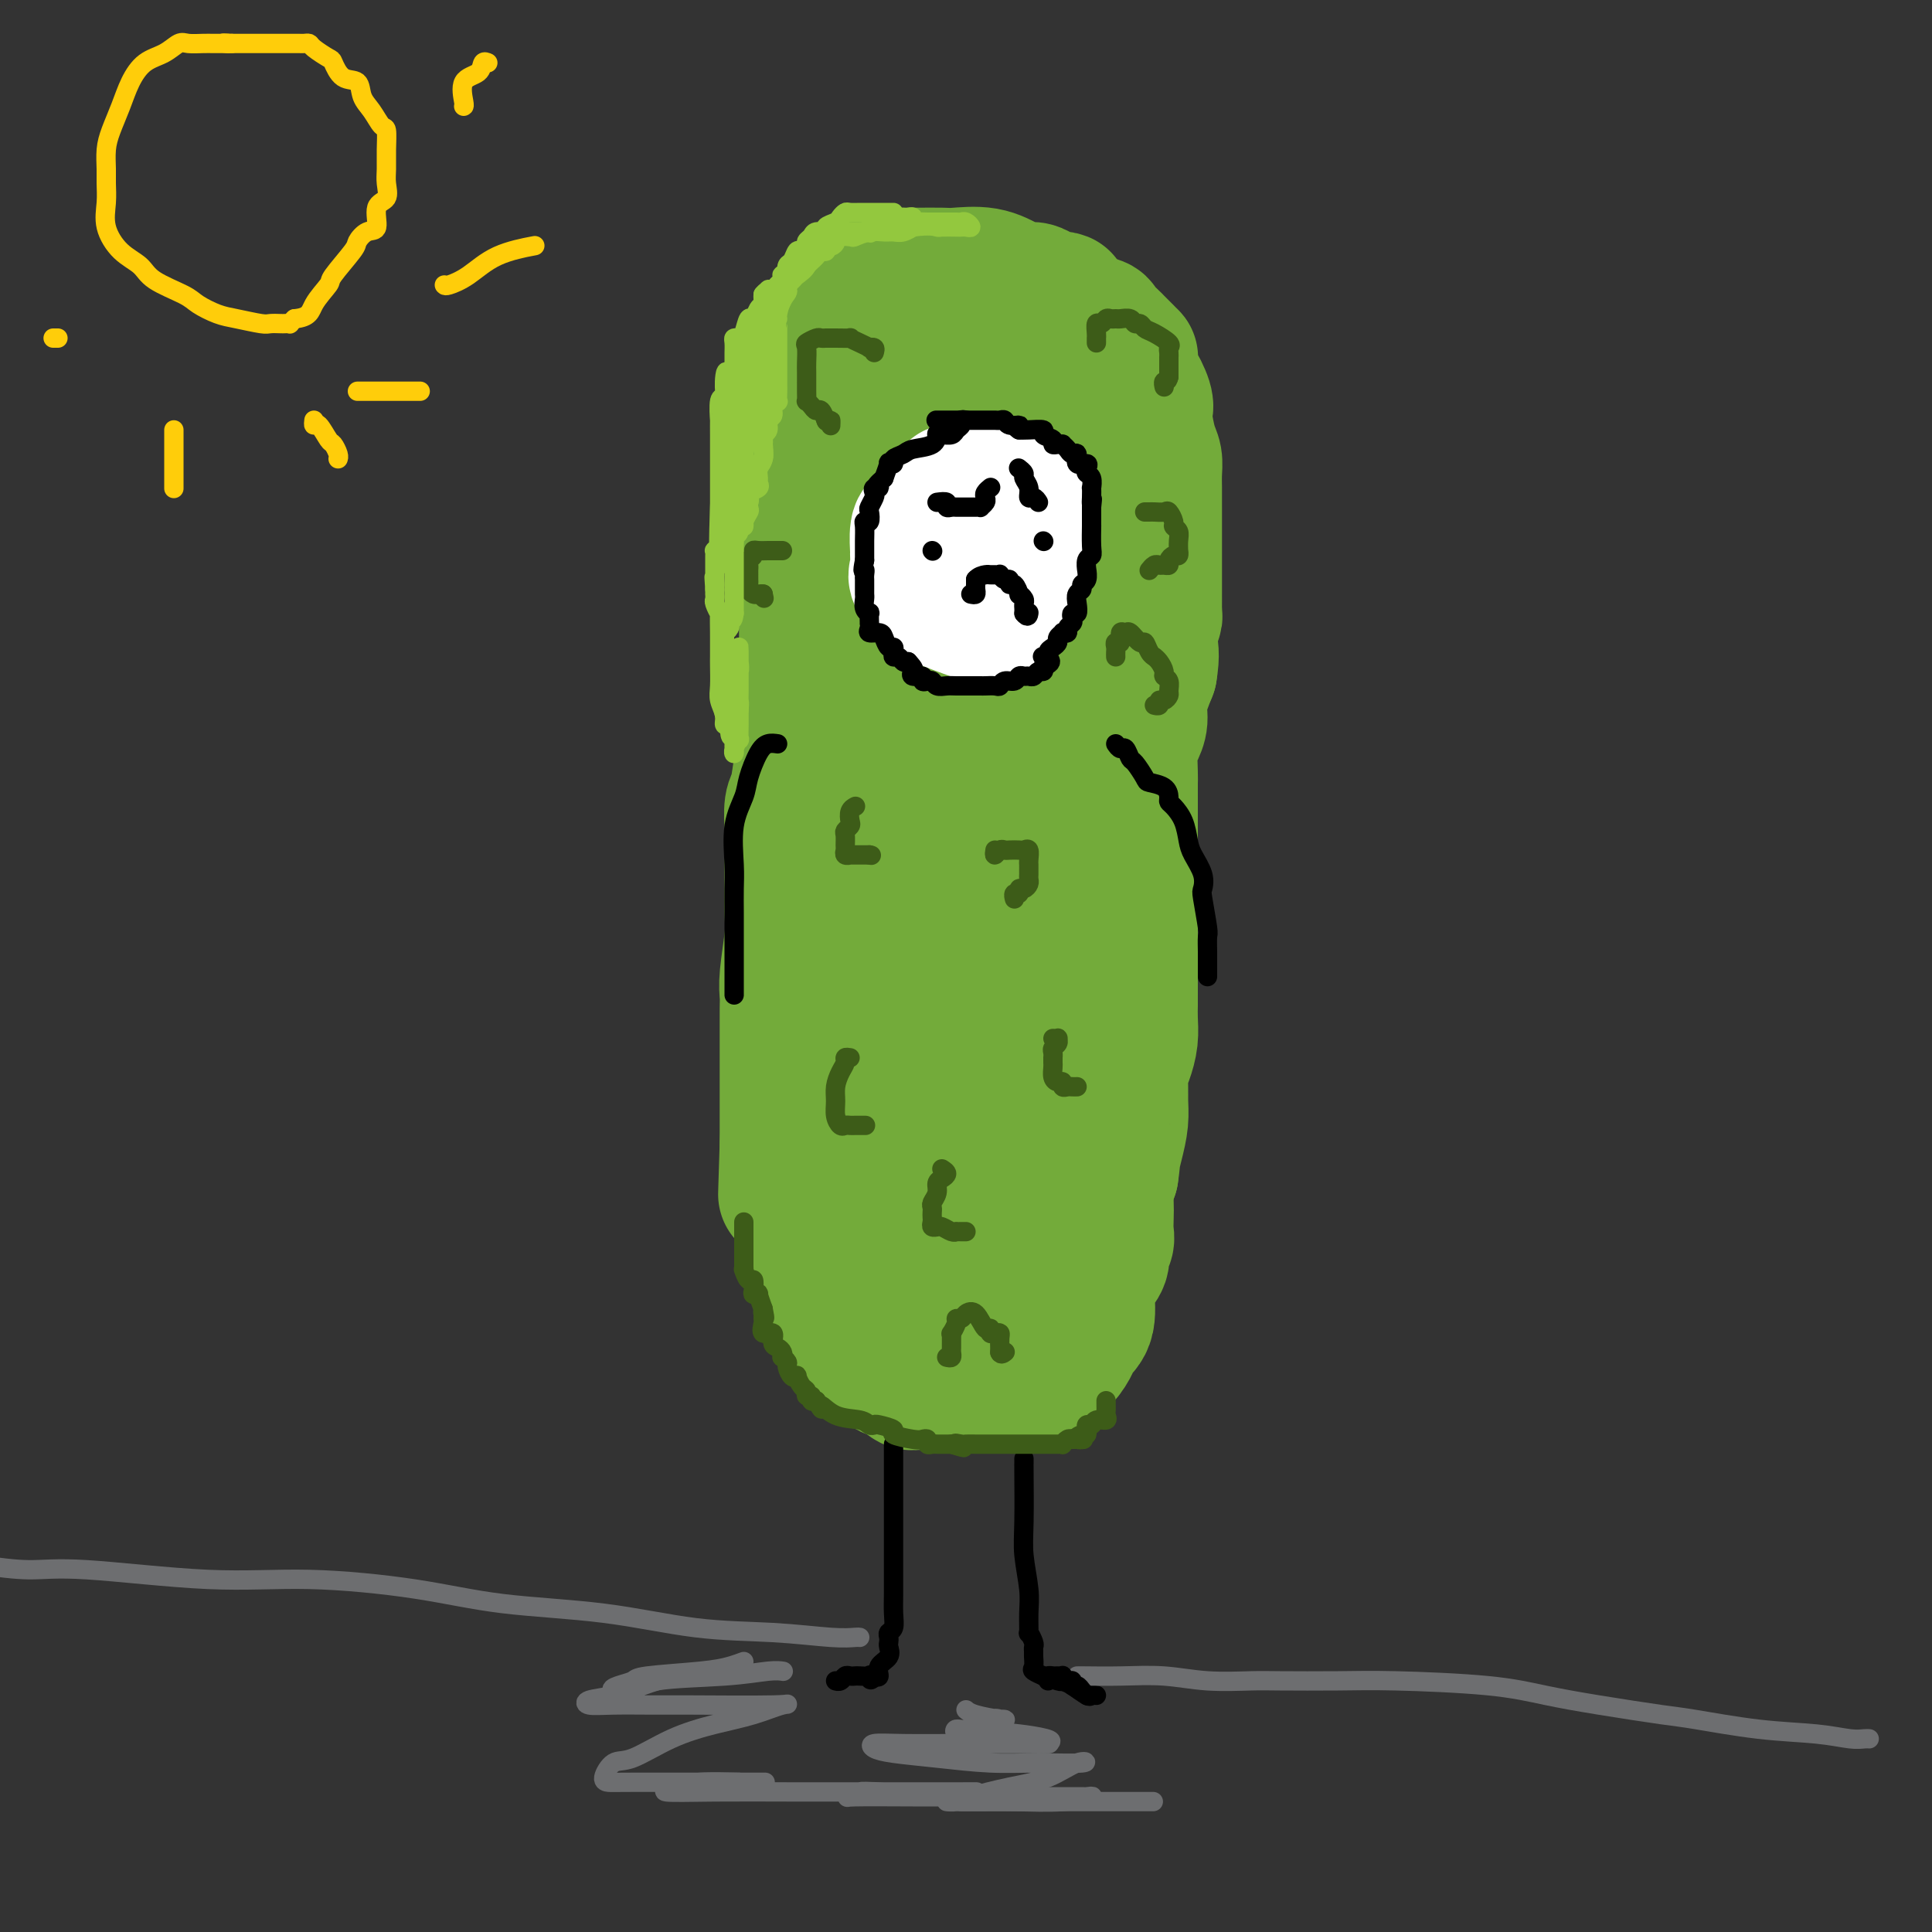 <svg viewBox='0 0 400 400' version='1.1' xmlns='http://www.w3.org/2000/svg' xmlns:xlink='http://www.w3.org/1999/xlink'><rect x="0" y="0" width="400" height="400" fill="#333333" stroke="none"/><g fill='none' stroke='#73AB3A' stroke-width='28' stroke-linecap='round' stroke-linejoin='round'><path d='M188,78c-1.242,0.005 -2.483,0.010 -3,0c-0.517,-0.010 -0.309,-0.033 -1,0c-0.691,0.033 -2.279,0.124 -3,1c-0.721,0.876 -0.574,2.538 -1,4c-0.426,1.462 -1.424,2.726 -2,4c-0.576,1.274 -0.729,2.560 -1,5c-0.271,2.440 -0.659,6.034 -1,8c-0.341,1.966 -0.634,2.304 -1,3c-0.366,0.696 -0.806,1.751 -1,3c-0.194,1.249 -0.144,2.691 0,4c0.144,1.309 0.380,2.485 0,4c-0.380,1.515 -1.377,3.369 -2,5c-0.623,1.631 -0.871,3.040 -1,5c-0.129,1.960 -0.140,4.471 0,6c0.140,1.529 0.430,2.076 0,4c-0.430,1.924 -1.579,5.225 -2,7c-0.421,1.775 -0.113,2.024 0,4c0.113,1.976 0.030,5.681 0,8c-0.030,2.319 -0.008,3.253 0,5c0.008,1.747 0.002,4.306 0,6c-0.002,1.694 -0.001,2.521 0,4c0.001,1.479 0.000,3.610 0,5c-0.000,1.390 0.000,2.039 0,3c-0.000,0.961 -0.001,2.234 0,4c0.001,1.766 0.004,4.025 0,6c-0.004,1.975 -0.014,3.665 0,5c0.014,1.335 0.051,2.316 0,4c-0.051,1.684 -0.189,4.070 0,6c0.189,1.930 0.705,3.404 1,5c0.295,1.596 0.370,3.313 1,6c0.630,2.687 1.815,6.343 3,10'/><path d='M174,222c0.728,3.687 0.048,2.404 0,3c-0.048,0.596 0.534,3.072 1,5c0.466,1.928 0.815,3.308 1,5c0.185,1.692 0.206,3.698 0,5c-0.206,1.302 -0.641,1.901 0,4c0.641,2.099 2.357,5.697 3,8c0.643,2.303 0.214,3.313 1,5c0.786,1.687 2.789,4.053 4,6c1.211,1.947 1.631,3.474 2,5c0.369,1.526 0.685,3.051 1,4c0.315,0.949 0.627,1.323 1,2c0.373,0.677 0.808,1.659 1,2c0.192,0.341 0.141,0.042 0,0c-0.141,-0.042 -0.374,0.174 0,1c0.374,0.826 1.353,2.264 2,3c0.647,0.736 0.962,0.772 1,1c0.038,0.228 -0.202,0.650 0,1c0.202,0.350 0.845,0.630 1,1c0.155,0.370 -0.180,0.831 0,1c0.180,0.169 0.875,0.045 1,0c0.125,-0.045 -0.318,-0.012 0,0c0.318,0.012 1.398,0.004 2,0c0.602,-0.004 0.724,-0.003 1,0c0.276,0.003 0.704,0.009 1,0c0.296,-0.009 0.461,-0.033 1,0c0.539,0.033 1.453,0.124 2,0c0.547,-0.124 0.728,-0.464 1,-1c0.272,-0.536 0.636,-1.268 1,-2'/><path d='M203,281c2.482,-1.204 3.688,-3.214 4,-4c0.312,-0.786 -0.271,-0.348 0,-1c0.271,-0.652 1.395,-2.394 2,-4c0.605,-1.606 0.692,-3.075 1,-4c0.308,-0.925 0.838,-1.306 1,-2c0.162,-0.694 -0.045,-1.699 1,-3c1.045,-1.301 3.341,-2.896 4,-4c0.659,-1.104 -0.321,-1.717 0,-3c0.321,-1.283 1.942,-3.236 3,-5c1.058,-1.764 1.551,-3.337 2,-5c0.449,-1.663 0.852,-3.414 1,-5c0.148,-1.586 0.040,-3.006 0,-6c-0.040,-2.994 -0.011,-7.561 0,-10c0.011,-2.439 0.003,-2.750 0,-4c-0.003,-1.250 -0.000,-3.438 0,-5c0.000,-1.562 -0.001,-2.499 0,-4c0.001,-1.501 0.004,-3.566 0,-5c-0.004,-1.434 -0.015,-2.238 0,-4c0.015,-1.762 0.057,-4.484 0,-6c-0.057,-1.516 -0.213,-1.827 0,-3c0.213,-1.173 0.796,-3.207 1,-5c0.204,-1.793 0.031,-3.345 0,-5c-0.031,-1.655 0.081,-3.415 0,-5c-0.081,-1.585 -0.355,-2.996 0,-6c0.355,-3.004 1.339,-7.600 2,-10c0.661,-2.400 1.000,-2.605 1,-4c-0.000,-1.395 -0.340,-3.982 0,-6c0.340,-2.018 1.359,-3.469 2,-5c0.641,-1.531 0.903,-3.143 1,-5c0.097,-1.857 0.028,-3.959 0,-6c-0.028,-2.041 -0.014,-4.020 0,-6'/><path d='M229,131c1.380,-6.960 1.831,-3.361 2,-4c0.169,-0.639 0.056,-5.515 0,-8c-0.056,-2.485 -0.053,-2.579 0,-5c0.053,-2.421 0.158,-7.171 0,-9c-0.158,-1.829 -0.577,-0.739 -1,-2c-0.423,-1.261 -0.849,-4.875 -1,-7c-0.151,-2.125 -0.025,-2.763 0,-3c0.025,-0.237 -0.049,-0.075 0,-1c0.049,-0.925 0.221,-2.939 0,-4c-0.221,-1.061 -0.834,-1.169 -1,-2c-0.166,-0.831 0.116,-2.385 0,-3c-0.116,-0.615 -0.630,-0.291 -1,-1c-0.370,-0.709 -0.596,-2.450 -1,-3c-0.404,-0.550 -0.986,0.092 -1,0c-0.014,-0.092 0.539,-0.917 0,-2c-0.539,-1.083 -2.172,-2.423 -3,-3c-0.828,-0.577 -0.853,-0.392 -1,-1c-0.147,-0.608 -0.417,-2.008 -1,-3c-0.583,-0.992 -1.479,-1.575 -2,-2c-0.521,-0.425 -0.668,-0.692 -1,-1c-0.332,-0.308 -0.848,-0.656 -1,-1c-0.152,-0.344 0.059,-0.683 0,-1c-0.059,-0.317 -0.389,-0.610 -1,-1c-0.611,-0.390 -1.505,-0.875 -2,-1c-0.495,-0.125 -0.593,0.110 -1,0c-0.407,-0.110 -1.125,-0.565 -2,-1c-0.875,-0.435 -1.909,-0.848 -3,-1c-1.091,-0.152 -2.241,-0.041 -3,0c-0.759,0.041 -1.127,0.011 -2,0c-0.873,-0.011 -2.249,-0.003 -3,0c-0.751,0.003 -0.875,0.002 -1,0'/><path d='M198,61c-2.214,-0.308 -0.249,-0.078 0,0c0.249,0.078 -1.218,0.004 -2,0c-0.782,-0.004 -0.878,0.063 -1,0c-0.122,-0.063 -0.269,-0.258 -1,0c-0.731,0.258 -2.048,0.967 -3,2c-0.952,1.033 -1.541,2.391 -2,4c-0.459,1.609 -0.787,3.469 -2,7c-1.213,3.531 -3.309,8.735 -5,13c-1.691,4.265 -2.975,7.593 -4,11c-1.025,3.407 -1.791,6.892 -3,11c-1.209,4.108 -2.861,8.837 -4,14c-1.139,5.163 -1.764,10.759 -2,17c-0.236,6.241 -0.084,13.125 0,20c0.084,6.875 0.101,13.740 0,20c-0.101,6.260 -0.321,11.914 0,17c0.321,5.086 1.181,9.605 2,13c0.819,3.395 1.596,5.666 2,8c0.404,2.334 0.436,4.730 1,6c0.564,1.270 1.660,1.415 2,2c0.340,0.585 -0.077,1.612 0,2c0.077,0.388 0.649,0.137 1,0c0.351,-0.137 0.483,-0.160 1,0c0.517,0.160 1.420,0.501 2,0c0.580,-0.501 0.836,-1.846 1,-3c0.164,-1.154 0.237,-2.118 1,-6c0.763,-3.882 2.218,-10.680 3,-16c0.782,-5.320 0.891,-9.160 1,-13'/><path d='M186,190c1.237,-8.083 0.331,-9.289 0,-13c-0.331,-3.711 -0.087,-9.925 0,-15c0.087,-5.075 0.017,-9.010 0,-13c-0.017,-3.990 0.019,-8.035 0,-12c-0.019,-3.965 -0.093,-7.848 0,-11c0.093,-3.152 0.352,-5.571 1,-8c0.648,-2.429 1.683,-4.869 2,-7c0.317,-2.131 -0.084,-3.954 0,-5c0.084,-1.046 0.653,-1.313 1,-2c0.347,-0.687 0.471,-1.792 1,-3c0.529,-1.208 1.462,-2.520 2,-4c0.538,-1.480 0.680,-3.129 1,-4c0.320,-0.871 0.817,-0.965 1,-1c0.183,-0.035 0.052,-0.010 0,0c-0.052,0.010 -0.026,0.005 0,0'/><path d='M205,87c-0.431,0.654 -0.862,1.308 0,5c0.862,3.692 3.015,10.421 4,15c0.985,4.579 0.800,7.007 1,10c0.200,2.993 0.785,6.551 1,9c0.215,2.449 0.058,3.788 0,6c-0.058,2.212 -0.019,5.298 0,8c0.019,2.702 0.016,5.021 0,8c-0.016,2.979 -0.046,6.616 0,10c0.046,3.384 0.166,6.513 0,9c-0.166,2.487 -0.619,4.333 -1,6c-0.381,1.667 -0.691,3.157 -1,5c-0.309,1.843 -0.619,4.040 -1,6c-0.381,1.960 -0.834,3.682 -1,5c-0.166,1.318 -0.044,2.230 0,4c0.044,1.770 0.012,4.397 0,7c-0.012,2.603 -0.003,5.180 0,10c0.003,4.820 0.001,11.882 0,17c-0.001,5.118 -0.000,8.293 0,10c0.000,1.707 0.000,1.946 0,3c-0.000,1.054 -0.000,2.922 0,5c0.000,2.078 0.000,4.367 0,5c-0.000,0.633 -0.000,-0.391 0,0c0.000,0.391 0.000,2.195 0,4'/><path d='M207,254c-0.631,20.150 -0.210,6.524 0,2c0.210,-4.524 0.207,0.054 0,2c-0.207,1.946 -0.619,1.261 -1,1c-0.381,-0.261 -0.731,-0.097 -1,0c-0.269,0.097 -0.458,0.128 -1,0c-0.542,-0.128 -1.438,-0.414 -2,-1c-0.562,-0.586 -0.791,-1.471 -1,-3c-0.209,-1.529 -0.397,-3.702 -1,-6c-0.603,-2.298 -1.619,-4.722 -2,-7c-0.381,-2.278 -0.126,-4.409 0,-6c0.126,-1.591 0.125,-2.643 0,-4c-0.125,-1.357 -0.373,-3.019 -1,-5c-0.627,-1.981 -1.632,-4.280 -2,-5c-0.368,-0.720 -0.099,0.141 0,-1c0.099,-1.141 0.027,-4.283 0,-6c-0.027,-1.717 -0.009,-2.009 0,-3c0.009,-0.991 0.009,-2.680 0,-4c-0.009,-1.320 -0.028,-2.272 0,-3c0.028,-0.728 0.105,-1.231 0,-2c-0.105,-0.769 -0.390,-1.804 -1,-3c-0.610,-1.196 -1.546,-2.552 -2,-3c-0.454,-0.448 -0.428,0.011 -1,-1c-0.572,-1.011 -1.743,-3.491 -3,-5c-1.257,-1.509 -2.599,-2.048 -4,-3c-1.401,-0.952 -2.860,-2.317 -4,-3c-1.140,-0.683 -1.961,-0.684 -3,-1c-1.039,-0.316 -2.297,-0.947 -3,-1c-0.703,-0.053 -0.852,0.474 -1,1'/><path d='M173,184c-2.563,-1.260 -1.471,-0.910 -1,0c0.471,0.910 0.322,2.379 0,3c-0.322,0.621 -0.818,0.394 -1,1c-0.182,0.606 -0.049,2.044 0,3c0.049,0.956 0.014,1.430 0,2c-0.014,0.570 -0.008,1.236 0,2c0.008,0.764 0.016,1.627 0,2c-0.016,0.373 -0.057,0.255 0,1c0.057,0.745 0.211,2.353 0,3c-0.211,0.647 -0.789,0.332 -1,1c-0.211,0.668 -0.057,2.319 0,3c0.057,0.681 0.015,0.391 0,1c-0.015,0.609 -0.004,2.117 0,3c0.004,0.883 0.001,1.139 0,2c-0.001,0.861 -0.000,2.325 0,3c0.000,0.675 0.000,0.560 0,1c-0.000,0.440 -0.000,1.435 0,2c0.000,0.565 0.000,0.701 0,1c-0.000,0.299 -0.000,0.761 0,1c0.000,0.239 0.001,0.256 0,1c-0.001,0.744 -0.004,2.217 0,3c0.004,0.783 0.016,0.877 0,1c-0.016,0.123 -0.061,0.275 0,1c0.061,0.725 0.226,2.022 0,3c-0.226,0.978 -0.844,1.637 -1,2c-0.156,0.363 0.152,0.429 0,1c-0.152,0.571 -0.762,1.648 -1,2c-0.238,0.352 -0.102,-0.021 0,0c0.102,0.021 0.172,0.434 0,1c-0.172,0.566 -0.586,1.283 -1,2'/><path d='M167,236c-0.928,8.249 -0.248,2.873 0,1c0.248,-1.873 0.066,-0.241 0,1c-0.066,1.241 -0.014,2.091 0,3c0.014,0.909 -0.010,1.877 0,3c0.010,1.123 0.056,2.402 0,3c-0.056,0.598 -0.212,0.515 0,1c0.212,0.485 0.791,1.537 1,2c0.209,0.463 0.046,0.338 0,1c-0.046,0.662 0.025,2.113 0,3c-0.025,0.887 -0.146,1.211 0,2c0.146,0.789 0.560,2.041 1,3c0.440,0.959 0.904,1.623 1,2c0.096,0.377 -0.178,0.466 0,1c0.178,0.534 0.808,1.514 1,2c0.192,0.486 -0.055,0.477 0,1c0.055,0.523 0.411,1.579 1,3c0.589,1.421 1.411,3.208 2,4c0.589,0.792 0.945,0.590 1,1c0.055,0.410 -0.191,1.433 0,2c0.191,0.567 0.820,0.677 1,1c0.180,0.323 -0.088,0.860 0,1c0.088,0.140 0.531,-0.116 1,0c0.469,0.116 0.965,0.604 1,1c0.035,0.396 -0.391,0.701 0,1c0.391,0.299 1.600,0.592 2,1c0.400,0.408 -0.009,0.932 0,1c0.009,0.068 0.436,-0.319 1,0c0.564,0.319 1.265,1.343 2,2c0.735,0.657 1.506,0.946 2,1c0.494,0.054 0.713,-0.127 1,0c0.287,0.127 0.644,0.564 1,1'/><path d='M187,285c2.724,2.569 2.035,0.492 2,0c-0.035,-0.492 0.585,0.600 1,1c0.415,0.400 0.624,0.107 2,0c1.376,-0.107 3.919,-0.029 5,0c1.081,0.029 0.699,0.007 1,0c0.301,-0.007 1.286,-0.001 2,0c0.714,0.001 1.156,-0.003 2,0c0.844,0.003 2.088,0.013 3,0c0.912,-0.013 1.490,-0.049 2,0c0.510,0.049 0.951,0.184 2,0c1.049,-0.184 2.705,-0.686 4,-1c1.295,-0.314 2.230,-0.440 3,-1c0.770,-0.560 1.377,-1.553 2,-2c0.623,-0.447 1.263,-0.346 2,-1c0.737,-0.654 1.572,-2.061 2,-3c0.428,-0.939 0.448,-1.410 1,-2c0.552,-0.590 1.635,-1.299 2,-3c0.365,-1.701 0.010,-4.395 0,-6c-0.010,-1.605 0.323,-2.120 1,-3c0.677,-0.880 1.698,-2.126 2,-3c0.302,-0.874 -0.115,-1.378 0,-2c0.115,-0.622 0.762,-1.363 1,-2c0.238,-0.637 0.066,-1.171 0,-2c-0.066,-0.829 -0.028,-1.954 0,-3c0.028,-1.046 0.046,-2.012 0,-3c-0.046,-0.988 -0.156,-1.996 0,-3c0.156,-1.004 0.578,-2.002 1,-3'/><path d='M230,243c0.729,-4.918 0.052,-2.213 0,-2c-0.052,0.213 0.521,-2.068 1,-4c0.479,-1.932 0.863,-3.517 1,-5c0.137,-1.483 0.026,-2.864 0,-4c-0.026,-1.136 0.031,-2.026 0,-3c-0.031,-0.974 -0.152,-2.033 0,-3c0.152,-0.967 0.577,-1.843 1,-3c0.423,-1.157 0.845,-2.596 1,-4c0.155,-1.404 0.041,-2.772 0,-4c-0.041,-1.228 -0.011,-2.317 0,-3c0.011,-0.683 0.003,-0.961 0,-2c-0.003,-1.039 -0.001,-2.841 0,-4c0.001,-1.159 0.000,-1.676 0,-3c-0.000,-1.324 -0.000,-3.455 0,-5c0.000,-1.545 0.000,-2.505 0,-4c-0.000,-1.495 -0.000,-3.526 0,-5c0.000,-1.474 0.000,-2.391 0,-3c-0.000,-0.609 0.000,-0.910 0,-2c-0.000,-1.090 -0.000,-2.968 0,-4c0.000,-1.032 0.000,-1.216 0,-2c-0.000,-0.784 -0.000,-2.168 0,-3c0.000,-0.832 0.000,-1.112 0,-2c-0.000,-0.888 -0.001,-2.384 0,-3c0.001,-0.616 0.003,-0.352 0,-1c-0.003,-0.648 -0.011,-2.206 0,-3c0.011,-0.794 0.040,-0.822 0,-2c-0.040,-1.178 -0.149,-3.506 0,-5c0.149,-1.494 0.555,-2.153 1,-3c0.445,-0.847 0.927,-1.882 1,-3c0.073,-1.118 -0.265,-2.319 0,-4c0.265,-1.681 1.132,-3.840 2,-6'/><path d='M238,139c0.635,-3.681 0.223,-4.883 0,-6c-0.223,-1.117 -0.256,-2.149 0,-3c0.256,-0.851 0.801,-1.522 1,-2c0.199,-0.478 0.053,-0.762 0,-1c-0.053,-0.238 -0.014,-0.430 0,-1c0.014,-0.570 0.004,-1.520 0,-3c-0.004,-1.480 -0.001,-3.491 0,-5c0.001,-1.509 0.000,-2.514 0,-4c-0.000,-1.486 0.001,-3.451 0,-5c-0.001,-1.549 -0.003,-2.681 0,-4c0.003,-1.319 0.011,-2.826 0,-4c-0.011,-1.174 -0.042,-2.016 0,-3c0.042,-0.984 0.157,-2.110 0,-3c-0.157,-0.890 -0.584,-1.546 -1,-3c-0.416,-1.454 -0.819,-3.707 -1,-5c-0.181,-1.293 -0.139,-1.625 0,-2c0.139,-0.375 0.377,-0.794 0,-2c-0.377,-1.206 -1.368,-3.198 -2,-4c-0.632,-0.802 -0.903,-0.413 -1,-1c-0.097,-0.587 -0.019,-2.150 0,-3c0.019,-0.850 -0.021,-0.986 0,-1c0.021,-0.014 0.103,0.095 0,0c-0.103,-0.095 -0.392,-0.392 -1,-1c-0.608,-0.608 -1.536,-1.525 -2,-2c-0.464,-0.475 -0.462,-0.508 -1,-1c-0.538,-0.492 -1.614,-1.444 -2,-2c-0.386,-0.556 -0.083,-0.716 -1,-1c-0.917,-0.284 -3.055,-0.692 -4,-1c-0.945,-0.308 -0.699,-0.517 -1,-1c-0.301,-0.483 -1.151,-1.242 -2,-2'/><path d='M220,63c-1.650,-1.461 -0.277,-1.113 0,-1c0.277,0.113 -0.544,-0.008 -1,0c-0.456,0.008 -0.547,0.144 -1,0c-0.453,-0.144 -1.269,-0.568 -2,-1c-0.731,-0.432 -1.375,-0.872 -2,-1c-0.625,-0.128 -1.229,0.057 -2,0c-0.771,-0.057 -1.710,-0.355 -3,-1c-1.290,-0.645 -2.930,-1.637 -5,-2c-2.070,-0.363 -4.570,-0.097 -6,0c-1.430,0.097 -1.791,0.027 -3,0c-1.209,-0.027 -3.266,-0.009 -5,0c-1.734,0.009 -3.146,0.009 -4,0c-0.854,-0.009 -1.150,-0.028 -2,0c-0.850,0.028 -2.255,0.104 -3,0c-0.745,-0.104 -0.831,-0.388 -1,0c-0.169,0.388 -0.421,1.449 -1,2c-0.579,0.551 -1.486,0.594 -2,1c-0.514,0.406 -0.634,1.177 -1,2c-0.366,0.823 -0.977,1.700 -2,3c-1.023,1.300 -2.456,3.023 -3,4c-0.544,0.977 -0.197,1.209 0,2c0.197,0.791 0.245,2.140 0,3c-0.245,0.860 -0.783,1.230 -1,2c-0.217,0.770 -0.115,1.941 0,3c0.115,1.059 0.242,2.005 0,3c-0.242,0.995 -0.853,2.040 -1,3c-0.147,0.960 0.171,1.835 0,3c-0.171,1.165 -0.829,2.622 -1,4c-0.171,1.378 0.146,2.679 0,4c-0.146,1.321 -0.756,2.663 -1,4c-0.244,1.337 -0.122,2.668 0,4'/><path d='M167,104c-0.619,6.794 -0.166,6.279 0,7c0.166,0.721 0.044,2.677 0,5c-0.044,2.323 -0.012,5.013 0,7c0.012,1.987 0.003,3.273 0,5c-0.003,1.727 0.000,3.896 0,6c-0.000,2.104 -0.003,4.142 0,6c0.003,1.858 0.012,3.534 0,5c-0.012,1.466 -0.046,2.722 0,4c0.046,1.278 0.170,2.578 0,4c-0.170,1.422 -0.634,2.967 -1,5c-0.366,2.033 -0.634,4.556 -1,6c-0.366,1.444 -0.830,1.810 -1,3c-0.170,1.190 -0.046,3.204 0,4c0.046,0.796 0.012,0.373 0,1c-0.012,0.627 -0.003,2.305 0,3c0.003,0.695 0.001,0.409 0,1c-0.001,0.591 0.001,2.061 0,3c-0.001,0.939 -0.004,1.346 0,2c0.004,0.654 0.015,1.554 0,3c-0.015,1.446 -0.057,3.439 0,5c0.057,1.561 0.211,2.690 0,5c-0.211,2.310 -0.789,5.801 -1,8c-0.211,2.199 -0.057,3.105 0,4c0.057,0.895 0.015,1.778 0,3c-0.015,1.222 -0.004,2.785 0,4c0.004,1.215 0.001,2.084 0,3c-0.001,0.916 -0.000,1.878 0,3c0.000,1.122 0.000,2.404 0,4c-0.000,1.596 -0.000,3.507 0,5c0.000,1.493 0.000,2.570 0,4c-0.000,1.430 -0.000,3.215 0,5'/><path d='M163,237c-0.622,20.418 -0.178,4.964 0,0c0.178,-4.964 0.089,0.561 0,4c-0.089,3.439 -0.178,4.793 0,5c0.178,0.207 0.622,-0.734 1,0c0.378,0.734 0.689,3.141 1,4c0.311,0.859 0.621,0.169 1,1c0.379,0.831 0.826,3.182 1,4c0.174,0.818 0.075,0.104 0,0c-0.075,-0.104 -0.125,0.403 0,1c0.125,0.597 0.427,1.284 1,2c0.573,0.716 1.418,1.460 2,3c0.582,1.540 0.902,3.877 1,5c0.098,1.123 -0.025,1.033 1,3c1.025,1.967 3.199,5.991 4,8c0.801,2.009 0.229,2.003 0,2c-0.229,-0.003 -0.114,-0.001 0,0'/></g>
<g fill='none' stroke='#000000' stroke-width='4' stroke-linecap='round' stroke-linejoin='round'><path d='M185,299c0.000,0.577 0.000,1.155 0,2c-0.000,0.845 -0.000,1.958 0,3c0.000,1.042 0.000,2.014 0,3c-0.000,0.986 -0.000,1.988 0,3c0.000,1.012 0.000,2.034 0,3c-0.000,0.966 -0.000,1.875 0,3c0.000,1.125 0.001,2.466 0,4c-0.001,1.534 -0.004,3.262 0,5c0.004,1.738 0.015,3.488 0,5c-0.015,1.512 -0.056,2.787 0,4c0.056,1.213 0.211,2.366 0,3c-0.211,0.634 -0.786,0.750 -1,1c-0.214,0.250 -0.065,0.633 0,1c0.065,0.367 0.046,0.719 0,1c-0.046,0.281 -0.120,0.493 0,1c0.120,0.507 0.434,1.311 0,2c-0.434,0.689 -1.617,1.262 -2,2c-0.383,0.738 0.033,1.639 0,2c-0.033,0.361 -0.517,0.180 -1,0'/><path d='M181,347c-0.874,1.547 -1.060,0.415 -1,0c0.060,-0.415 0.367,-0.112 0,0c-0.367,0.112 -1.408,0.034 -2,0c-0.592,-0.034 -0.737,-0.023 -1,0c-0.263,0.023 -0.645,0.059 -1,0c-0.355,-0.059 -0.683,-0.212 -1,0c-0.317,0.212 -0.624,0.788 -1,1c-0.376,0.212 -0.822,0.061 -1,0c-0.178,-0.061 -0.089,-0.030 0,0'/><path d='M212,302c0.002,0.456 0.004,0.911 0,1c-0.004,0.089 -0.015,-0.190 0,2c0.015,2.190 0.057,6.847 0,10c-0.057,3.153 -0.212,4.801 0,7c0.212,2.199 0.793,4.950 1,7c0.207,2.050 0.041,3.400 0,5c-0.041,1.600 0.041,3.451 0,4c-0.041,0.549 -0.207,-0.205 0,0c0.207,0.205 0.788,1.368 1,2c0.212,0.632 0.055,0.732 0,1c-0.055,0.268 -0.006,0.703 0,1c0.006,0.297 -0.029,0.457 0,1c0.029,0.543 0.123,1.470 0,2c-0.123,0.530 -0.464,0.664 0,1c0.464,0.336 1.733,0.874 2,1c0.267,0.126 -0.466,-0.158 0,0c0.466,0.158 2.133,0.760 3,1c0.867,0.240 0.933,0.120 1,0'/><path d='M220,348c1.211,0.569 1.239,0.492 2,1c0.761,0.508 2.256,1.600 3,2c0.744,0.400 0.739,0.108 1,0c0.261,-0.108 0.789,-0.031 1,0c0.211,0.031 0.106,0.015 0,0'/><path d='M161,154c-0.676,-0.098 -1.351,-0.197 -2,0c-0.649,0.197 -1.270,0.688 -2,2c-0.730,1.312 -1.569,3.445 -2,5c-0.431,1.555 -0.455,2.533 -1,4c-0.545,1.467 -1.610,3.424 -2,6c-0.390,2.576 -0.104,5.771 0,8c0.104,2.229 0.028,3.492 0,5c-0.028,1.508 -0.008,3.262 0,5c0.008,1.738 0.002,3.459 0,5c-0.002,1.541 -0.001,2.900 0,4c0.001,1.100 0.000,1.941 0,3c-0.000,1.059 -0.000,2.335 0,3c0.000,0.665 0.000,0.717 0,1c-0.000,0.283 -0.000,0.795 0,1c0.000,0.205 0.000,0.102 0,0'/><path d='M231,154c0.336,0.481 0.672,0.962 1,1c0.328,0.038 0.649,-0.369 1,0c0.351,0.369 0.731,1.512 1,2c0.269,0.488 0.426,0.319 1,1c0.574,0.681 1.565,2.210 2,3c0.435,0.790 0.315,0.840 1,1c0.685,0.160 2.176,0.429 3,1c0.824,0.571 0.980,1.444 1,2c0.020,0.556 -0.098,0.794 0,1c0.098,0.206 0.412,0.379 1,1c0.588,0.621 1.450,1.690 2,3c0.550,1.310 0.787,2.861 1,4c0.213,1.139 0.401,1.868 1,3c0.599,1.132 1.611,2.669 2,4c0.389,1.331 0.157,2.457 0,3c-0.157,0.543 -0.238,0.503 0,2c0.238,1.497 0.796,4.533 1,6c0.204,1.467 0.055,1.367 0,2c-0.055,0.633 -0.015,1.998 0,3c0.015,1.002 0.004,1.640 0,2c-0.004,0.360 -0.001,0.443 0,1c0.001,0.557 0.000,1.588 0,2c-0.000,0.412 -0.000,0.206 0,0'/></g>
<g fill='none' stroke='#FFFFFF' stroke-width='28' stroke-linecap='round' stroke-linejoin='round'><path d='M201,103c0.231,-0.513 0.462,-1.025 0,-1c-0.462,0.025 -1.618,0.588 -2,1c-0.382,0.412 0.010,0.675 0,1c-0.010,0.325 -0.422,0.714 -1,1c-0.578,0.286 -1.321,0.469 -2,1c-0.679,0.531 -1.292,1.411 -2,2c-0.708,0.589 -1.510,0.887 -2,1c-0.490,0.113 -0.666,0.040 -1,0c-0.334,-0.040 -0.825,-0.048 -1,1c-0.175,1.048 -0.035,3.154 0,4c0.035,0.846 -0.037,0.434 0,1c0.037,0.566 0.183,2.110 0,3c-0.183,0.890 -0.695,1.124 0,2c0.695,0.876 2.595,2.392 3,3c0.405,0.608 -0.687,0.306 1,1c1.687,0.694 6.154,2.382 8,3c1.846,0.618 1.073,0.166 1,0c-0.073,-0.166 0.555,-0.044 1,0c0.445,0.044 0.708,0.011 1,0c0.292,-0.011 0.613,0.000 1,0c0.387,-0.000 0.838,-0.011 1,0c0.162,0.011 0.033,0.044 0,0c-0.033,-0.044 0.030,-0.166 0,-1c-0.030,-0.834 -0.151,-2.381 0,-3c0.151,-0.619 0.576,-0.309 1,0'/><path d='M208,123c1.036,-1.202 0.625,-2.208 1,-3c0.375,-0.792 1.536,-1.372 2,-2c0.464,-0.628 0.229,-1.305 0,-2c-0.229,-0.695 -0.454,-1.408 0,-2c0.454,-0.592 1.585,-1.062 2,-2c0.415,-0.938 0.113,-2.342 0,-3c-0.113,-0.658 -0.039,-0.568 0,-1c0.039,-0.432 0.042,-1.387 0,-2c-0.042,-0.613 -0.130,-0.885 0,-1c0.130,-0.115 0.479,-0.073 0,0c-0.479,0.073 -1.785,0.177 -2,0c-0.215,-0.177 0.661,-0.636 0,-1c-0.661,-0.364 -2.860,-0.633 -4,-1c-1.140,-0.367 -1.223,-0.830 -2,-1c-0.777,-0.170 -2.250,-0.045 -3,0c-0.750,0.045 -0.779,0.012 -1,0c-0.221,-0.012 -0.635,-0.003 -1,0c-0.365,0.003 -0.683,0.002 -1,0'/><path d='M199,102c-2.388,-0.601 -1.358,-0.105 -1,0c0.358,0.105 0.043,-0.182 0,0c-0.043,0.182 0.184,0.832 0,1c-0.184,0.168 -0.780,-0.147 -1,0c-0.220,0.147 -0.063,0.756 0,1c0.063,0.244 0.031,0.122 0,0'/><path d='M197,104c-0.422,0.422 -0.844,0.844 -1,1c-0.156,0.156 -0.044,0.044 0,0c0.044,-0.044 0.022,-0.022 0,0'/></g>
<g fill='none' stroke='#000000' stroke-width='4' stroke-linecap='round' stroke-linejoin='round'><path d='M200,87c-0.449,-0.091 -0.897,-0.182 -1,0c-0.103,0.182 0.140,0.638 0,1c-0.140,0.362 -0.665,0.631 -1,1c-0.335,0.369 -0.482,0.838 -1,1c-0.518,0.162 -1.406,0.018 -2,0c-0.594,-0.018 -0.893,0.089 -1,0c-0.107,-0.089 -0.022,-0.375 0,0c0.022,0.375 -0.017,1.410 -1,2c-0.983,0.590 -2.908,0.733 -4,1c-1.092,0.267 -1.350,0.658 -2,1c-0.650,0.342 -1.694,0.636 -2,1c-0.306,0.364 0.124,0.799 0,1c-0.124,0.201 -0.803,0.170 -1,0c-0.197,-0.170 0.086,-0.477 0,0c-0.086,0.477 -0.543,1.739 -1,3'/><path d='M183,99c-2.797,2.323 -1.289,2.132 -1,2c0.289,-0.132 -0.641,-0.205 -1,0c-0.359,0.205 -0.148,0.690 0,1c0.148,0.310 0.232,0.447 0,1c-0.232,0.553 -0.780,1.523 -1,2c-0.220,0.477 -0.111,0.463 0,1c0.111,0.537 0.226,1.626 0,2c-0.226,0.374 -0.793,0.033 -1,0c-0.207,-0.033 -0.056,0.243 0,1c0.056,0.757 0.015,1.996 0,3c-0.015,1.004 -0.004,1.774 0,2c0.004,0.226 0.001,-0.093 0,0c-0.001,0.093 -0.000,0.598 0,1c0.000,0.402 0.000,0.701 0,1'/><path d='M179,116c-0.619,3.035 -0.166,2.123 0,2c0.166,-0.123 0.044,0.545 0,1c-0.044,0.455 -0.012,0.698 0,1c0.012,0.302 0.002,0.662 0,1c-0.002,0.338 0.003,0.655 0,1c-0.003,0.345 -0.015,0.717 0,1c0.015,0.283 0.057,0.476 0,1c-0.057,0.524 -0.211,1.380 0,2c0.211,0.620 0.789,1.006 1,1c0.211,-0.006 0.055,-0.404 0,0c-0.055,0.404 -0.008,1.610 0,2c0.008,0.390 -0.023,-0.038 0,0c0.023,0.038 0.100,0.540 0,1c-0.100,0.460 -0.377,0.879 0,1c0.377,0.121 1.408,-0.056 2,0c0.592,0.056 0.746,0.345 1,1c0.254,0.655 0.607,1.677 1,2c0.393,0.323 0.826,-0.053 1,0c0.174,0.053 0.088,0.536 0,1c-0.088,0.464 -0.178,0.908 0,1c0.178,0.092 0.625,-0.167 1,0c0.375,0.167 0.679,0.762 1,1c0.321,0.238 0.661,0.119 1,0'/><path d='M188,137c1.498,1.626 1.241,1.690 1,2c-0.241,0.310 -0.468,0.867 0,1c0.468,0.133 1.630,-0.157 2,0c0.370,0.157 -0.052,0.760 0,1c0.052,0.240 0.579,0.117 1,0c0.421,-0.117 0.735,-0.227 1,0c0.265,0.227 0.481,0.793 1,1c0.519,0.207 1.342,0.056 2,0c0.658,-0.056 1.150,-0.015 2,0c0.850,0.015 2.059,0.005 3,0c0.941,-0.005 1.613,-0.005 2,0c0.387,0.005 0.489,0.017 1,0c0.511,-0.017 1.432,-0.061 2,0c0.568,0.061 0.782,0.227 1,0c0.218,-0.227 0.440,-0.846 1,-1c0.560,-0.154 1.460,0.156 2,0c0.540,-0.156 0.722,-0.778 1,-1c0.278,-0.222 0.653,-0.045 1,0c0.347,0.045 0.668,-0.043 1,0c0.332,0.043 0.677,0.218 1,0c0.323,-0.218 0.626,-0.828 1,-1c0.374,-0.172 0.821,0.094 1,0c0.179,-0.094 0.089,-0.547 0,-1'/><path d='M216,138c3.030,-1.085 0.606,-1.796 0,-2c-0.606,-0.204 0.607,0.100 1,0c0.393,-0.100 -0.034,-0.605 0,-1c0.034,-0.395 0.530,-0.680 1,-1c0.470,-0.320 0.915,-0.673 1,-1c0.085,-0.327 -0.188,-0.626 0,-1c0.188,-0.374 0.839,-0.821 1,-1c0.161,-0.179 -0.167,-0.089 0,0c0.167,0.089 0.828,0.177 1,0c0.172,-0.177 -0.146,-0.620 0,-1c0.146,-0.380 0.757,-0.696 1,-1c0.243,-0.304 0.116,-0.596 0,-1c-0.116,-0.404 -0.223,-0.920 0,-1c0.223,-0.080 0.777,0.277 1,0c0.223,-0.277 0.116,-1.186 0,-2c-0.116,-0.814 -0.241,-1.533 0,-2c0.241,-0.467 0.850,-0.684 1,-1c0.150,-0.316 -0.157,-0.733 0,-1c0.157,-0.267 0.778,-0.386 1,-1c0.222,-0.614 0.045,-1.723 0,-2c-0.045,-0.277 0.040,0.278 0,0c-0.040,-0.278 -0.207,-1.389 0,-2c0.207,-0.611 0.788,-0.720 1,-1c0.212,-0.280 0.057,-0.729 0,-2c-0.057,-1.271 -0.015,-3.363 0,-4c0.015,-0.637 0.004,0.180 0,0c-0.004,-0.180 -0.001,-1.356 0,-2c0.001,-0.644 0.000,-0.755 0,-1c-0.000,-0.245 -0.000,-0.622 0,-1'/><path d='M226,105c0.310,-2.830 0.084,-1.406 0,-1c-0.084,0.406 -0.026,-0.206 0,-1c0.026,-0.794 0.021,-1.771 0,-2c-0.021,-0.229 -0.056,0.288 0,0c0.056,-0.288 0.203,-1.382 0,-2c-0.203,-0.618 -0.758,-0.762 -1,-1c-0.242,-0.238 -0.173,-0.571 0,-1c0.173,-0.429 0.450,-0.955 0,-1c-0.450,-0.045 -1.627,0.391 -2,0c-0.373,-0.391 0.058,-1.607 0,-2c-0.058,-0.393 -0.607,0.038 -1,0c-0.393,-0.038 -0.632,-0.545 -1,-1c-0.368,-0.455 -0.867,-0.857 -1,-1c-0.133,-0.143 0.100,-0.027 0,0c-0.100,0.027 -0.532,-0.035 -1,0c-0.468,0.035 -0.972,0.167 -1,0c-0.028,-0.167 0.421,-0.633 0,-1c-0.421,-0.367 -1.711,-0.634 -2,-1c-0.289,-0.366 0.422,-0.829 0,-1c-0.422,-0.171 -1.978,-0.049 -3,0c-1.022,0.049 -1.511,0.024 -2,0'/><path d='M211,89c-1.438,-0.862 -0.035,-1.015 0,-1c0.035,0.015 -1.300,0.200 -2,0c-0.700,-0.200 -0.765,-0.786 -1,-1c-0.235,-0.214 -0.640,-0.057 -1,0c-0.360,0.057 -0.677,0.015 -1,0c-0.323,-0.015 -0.654,-0.004 -1,0c-0.346,0.004 -0.709,0.001 -1,0c-0.291,-0.001 -0.512,-0.000 -1,0c-0.488,0.000 -1.243,0.000 -2,0c-0.757,-0.000 -1.517,-0.000 -2,0c-0.483,0.000 -0.690,0.000 -1,0c-0.310,-0.000 -0.724,-0.000 -1,0c-0.276,0.000 -0.414,0.000 -1,0c-0.586,-0.000 -1.619,-0.000 -2,0c-0.381,0.000 -0.109,0.000 0,0c0.109,-0.000 0.054,-0.000 0,0'/><path d='M193,114c0.000,0.000 0.100,0.100 0.1,0.1'/><path d='M216,112c0.000,0.000 0.100,0.100 0.1,0.1'/><path d='M194,104c0.869,-0.113 1.738,-0.226 2,0c0.262,0.226 -0.085,0.793 0,1c0.085,0.207 0.600,0.056 1,0c0.400,-0.056 0.684,-0.015 1,0c0.316,0.015 0.663,0.004 1,0c0.337,-0.004 0.664,-0.000 1,0c0.336,0.000 0.682,-0.003 1,0c0.318,0.003 0.607,0.012 1,0c0.393,-0.012 0.889,-0.044 1,0c0.111,0.044 -0.163,0.166 0,0c0.163,-0.166 0.762,-0.619 1,-1c0.238,-0.381 0.115,-0.690 0,-1c-0.115,-0.310 -0.223,-0.622 0,-1c0.223,-0.378 0.778,-0.822 1,-1c0.222,-0.178 0.111,-0.089 0,0'/><path d='M215,104c-0.301,-0.469 -0.601,-0.937 -1,-1c-0.399,-0.063 -0.895,0.281 -1,0c-0.105,-0.281 0.182,-1.186 0,-2c-0.182,-0.814 -0.832,-1.538 -1,-2c-0.168,-0.462 0.147,-0.663 0,-1c-0.147,-0.337 -0.756,-0.811 -1,-1c-0.244,-0.189 -0.122,-0.095 0,0'/><path d='M201,123c0.423,0.089 0.845,0.179 1,0c0.155,-0.179 0.042,-0.625 0,-1c-0.042,-0.375 -0.012,-0.679 0,-1c0.012,-0.321 0.006,-0.661 0,-1'/><path d='M202,120c0.559,-0.691 1.455,-0.918 2,-1c0.545,-0.082 0.737,-0.018 1,0c0.263,0.018 0.596,-0.010 1,0c0.404,0.010 0.878,0.060 1,0c0.122,-0.060 -0.108,-0.228 0,0c0.108,0.228 0.555,0.854 1,1c0.445,0.146 0.889,-0.186 1,0c0.111,0.186 -0.110,0.890 0,1c0.110,0.110 0.551,-0.374 1,0c0.449,0.374 0.905,1.606 1,2c0.095,0.394 -0.171,-0.049 0,0c0.171,0.049 0.778,0.590 1,1c0.222,0.410 0.060,0.687 0,1c-0.060,0.313 -0.017,0.661 0,1c0.017,0.339 0.009,0.670 0,1'/><path d='M212,127c0.844,1.089 0.956,0.311 1,0c0.044,-0.311 0.022,-0.156 0,0'/></g>
<g fill='none' stroke='#3D5C18' stroke-width='4' stroke-linecap='round' stroke-linejoin='round'><path d='M176,219c-0.445,-0.072 -0.889,-0.144 -1,0c-0.111,0.144 0.113,0.503 0,1c-0.113,0.497 -0.563,1.132 -1,2c-0.437,0.868 -0.860,1.970 -1,3c-0.140,1.030 0.004,1.989 0,3c-0.004,1.011 -0.157,2.075 0,3c0.157,0.925 0.624,1.712 1,2c0.376,0.288 0.662,0.077 1,0c0.338,-0.077 0.730,-0.021 1,0c0.270,0.021 0.419,0.006 1,0c0.581,-0.006 1.595,-0.002 2,0c0.405,0.002 0.203,0.001 0,0'/><path d='M195,242c0.503,0.327 1.007,0.655 1,1c-0.007,0.345 -0.524,0.708 -1,1c-0.476,0.292 -0.912,0.512 -1,1c-0.088,0.488 0.173,1.244 0,2c-0.173,0.756 -0.778,1.512 -1,2c-0.222,0.488 -0.061,0.709 0,1c0.061,0.291 0.020,0.652 0,1c-0.020,0.348 -0.020,0.682 0,1c0.020,0.318 0.060,0.620 0,1c-0.060,0.380 -0.220,0.838 0,1c0.220,0.162 0.819,0.029 1,0c0.181,-0.029 -0.057,0.045 0,0c0.057,-0.045 0.410,-0.208 1,0c0.590,0.208 1.416,0.788 2,1c0.584,0.212 0.927,0.057 1,0c0.073,-0.057 -0.125,-0.015 0,0c0.125,0.015 0.572,0.004 1,0c0.428,-0.004 0.837,-0.001 1,0c0.163,0.001 0.082,0.001 0,0'/><path d='M218,215c0.431,0.024 0.862,0.048 1,0c0.138,-0.048 -0.015,-0.166 0,0c0.015,0.166 0.200,0.618 0,1c-0.200,0.382 -0.786,0.694 -1,1c-0.214,0.306 -0.057,0.606 0,1c0.057,0.394 0.015,0.883 0,1c-0.015,0.117 -0.001,-0.136 0,0c0.001,0.136 -0.010,0.662 0,1c0.010,0.338 0.040,0.487 0,1c-0.040,0.513 -0.151,1.391 0,2c0.151,0.609 0.565,0.948 1,1c0.435,0.052 0.891,-0.182 1,0c0.109,0.182 -0.128,0.781 0,1c0.128,0.219 0.622,0.059 1,0c0.378,-0.059 0.640,-0.016 1,0c0.360,0.016 0.817,0.005 1,0c0.183,-0.005 0.091,-0.002 0,0'/><path d='M206,176c-0.087,0.536 -0.174,1.072 0,1c0.174,-0.072 0.610,-0.751 1,-1c0.390,-0.249 0.735,-0.069 1,0c0.265,0.069 0.449,0.025 1,0c0.551,-0.025 1.468,-0.032 2,0c0.532,0.032 0.678,0.103 1,0c0.322,-0.103 0.818,-0.378 1,0c0.182,0.378 0.049,1.411 0,2c-0.049,0.589 -0.012,0.735 0,1c0.012,0.265 0.001,0.649 0,1c-0.001,0.351 0.010,0.667 0,1c-0.010,0.333 -0.040,0.682 0,1c0.040,0.318 0.151,0.606 0,1c-0.151,0.394 -0.562,0.894 -1,1c-0.438,0.106 -0.902,-0.181 -1,0c-0.098,0.181 0.170,0.832 0,1c-0.170,0.168 -0.776,-0.147 -1,0c-0.224,0.147 -0.064,0.756 0,1c0.064,0.244 0.032,0.122 0,0'/><path d='M162,114c-0.326,-0.000 -0.652,-0.001 -1,0c-0.348,0.001 -0.719,0.003 -1,0c-0.281,-0.003 -0.471,-0.012 -1,0c-0.529,0.012 -1.396,0.045 -2,0c-0.604,-0.045 -0.947,-0.167 -1,0c-0.053,0.167 0.182,0.622 0,1c-0.182,0.378 -0.781,0.679 -1,1c-0.219,0.321 -0.059,0.664 0,1c0.059,0.336 0.015,0.667 0,1c-0.015,0.333 -0.001,0.667 0,1c0.001,0.333 -0.011,0.664 0,1c0.011,0.336 0.044,0.679 0,1c-0.044,0.321 -0.167,0.622 0,1c0.167,0.378 0.622,0.832 1,1c0.378,0.168 0.679,0.048 1,0c0.321,-0.048 0.660,-0.024 1,0'/><path d='M158,123c0.333,1.500 0.167,0.750 0,0'/><path d='M177,167c0.111,-0.059 0.222,-0.118 0,0c-0.222,0.118 -0.777,0.412 -1,1c-0.223,0.588 -0.112,1.471 0,2c0.112,0.529 0.227,0.705 0,1c-0.227,0.295 -0.794,0.710 -1,1c-0.206,0.290 -0.051,0.456 0,1c0.051,0.544 -0.001,1.466 0,2c0.001,0.534 0.056,0.679 0,1c-0.056,0.321 -0.222,0.818 0,1c0.222,0.182 0.833,0.049 1,0c0.167,-0.049 -0.110,-0.013 0,0c0.110,0.013 0.607,0.004 1,0c0.393,-0.004 0.683,-0.001 1,0c0.317,0.001 0.662,0.000 1,0c0.338,-0.000 0.669,-0.000 1,0'/><path d='M180,177c0.778,0.156 0.222,0.044 0,0c-0.222,-0.044 -0.111,-0.022 0,0'/><path d='M231,136c-0.009,-0.344 -0.017,-0.688 0,-1c0.017,-0.312 0.060,-0.591 0,-1c-0.060,-0.409 -0.224,-0.949 0,-1c0.224,-0.051 0.837,0.387 1,0c0.163,-0.387 -0.125,-1.598 0,-2c0.125,-0.402 0.663,0.004 1,0c0.337,-0.004 0.472,-0.418 1,0c0.528,0.418 1.447,1.666 2,2c0.553,0.334 0.739,-0.248 1,0c0.261,0.248 0.596,1.327 1,2c0.404,0.673 0.878,0.940 1,1c0.122,0.060 -0.107,-0.087 0,0c0.107,0.087 0.550,0.408 1,1c0.450,0.592 0.906,1.454 1,2c0.094,0.546 -0.174,0.777 0,1c0.174,0.223 0.789,0.437 1,1c0.211,0.563 0.019,1.475 0,2c-0.019,0.525 0.135,0.662 0,1c-0.135,0.338 -0.558,0.875 -1,1c-0.442,0.125 -0.902,-0.162 -1,0c-0.098,0.162 0.166,0.774 0,1c-0.166,0.226 -0.762,0.064 -1,0c-0.238,-0.064 -0.119,-0.032 0,0'/><path d='M237,106c0.438,-0.001 0.877,-0.002 1,0c0.123,0.002 -0.068,0.007 0,0c0.068,-0.007 0.395,-0.027 1,0c0.605,0.027 1.486,0.101 2,0c0.514,-0.101 0.659,-0.375 1,0c0.341,0.375 0.876,1.401 1,2c0.124,0.599 -0.163,0.772 0,1c0.163,0.228 0.776,0.510 1,1c0.224,0.490 0.057,1.188 0,2c-0.057,0.812 -0.005,1.737 0,2c0.005,0.263 -0.036,-0.136 0,0c0.036,0.136 0.150,0.807 0,1c-0.150,0.193 -0.565,-0.092 -1,0c-0.435,0.092 -0.890,0.559 -1,1c-0.110,0.441 0.124,0.854 0,1c-0.124,0.146 -0.608,0.025 -1,0c-0.392,-0.025 -0.694,0.046 -1,0c-0.306,-0.046 -0.618,-0.208 -1,0c-0.382,0.208 -0.834,0.787 -1,1c-0.166,0.213 -0.048,0.061 0,0c0.048,-0.061 0.024,-0.030 0,0'/><path d='M227,71c0.002,-0.436 0.003,-0.872 0,-1c-0.003,-0.128 -0.012,0.053 0,0c0.012,-0.053 0.045,-0.340 0,-1c-0.045,-0.660 -0.166,-1.694 0,-2c0.166,-0.306 0.621,0.114 1,0c0.379,-0.114 0.683,-0.764 1,-1c0.317,-0.236 0.648,-0.059 1,0c0.352,0.059 0.724,0.001 1,0c0.276,-0.001 0.455,0.056 1,0c0.545,-0.056 1.457,-0.223 2,0c0.543,0.223 0.717,0.837 1,1c0.283,0.163 0.675,-0.125 1,0c0.325,0.125 0.585,0.663 1,1c0.415,0.337 0.987,0.472 2,1c1.013,0.528 2.468,1.447 3,2c0.532,0.553 0.143,0.740 0,1c-0.143,0.260 -0.038,0.594 0,1c0.038,0.406 0.010,0.885 0,1c-0.010,0.115 -0.003,-0.134 0,0c0.003,0.134 0.001,0.652 0,1c-0.001,0.348 -0.000,0.528 0,1c0.000,0.472 0.000,1.236 0,2'/><path d='M242,78c-0.226,1.250 -0.792,0.875 -1,1c-0.208,0.125 -0.060,0.750 0,1c0.060,0.250 0.030,0.125 0,0'/><path d='M181,73c0.125,-0.417 0.250,-0.833 0,-1c-0.250,-0.167 -0.873,-0.083 -1,0c-0.127,0.083 0.244,0.166 0,0c-0.244,-0.166 -1.103,-0.580 -2,-1c-0.897,-0.420 -1.833,-0.845 -2,-1c-0.167,-0.155 0.435,-0.041 0,0c-0.435,0.041 -1.908,0.010 -3,0c-1.092,-0.010 -1.803,0.001 -2,0c-0.197,-0.001 0.119,-0.013 0,0c-0.119,0.013 -0.673,0.052 -1,0c-0.327,-0.052 -0.427,-0.194 -1,0c-0.573,0.194 -1.618,0.725 -2,1c-0.382,0.275 -0.102,0.293 0,1c0.102,0.707 0.027,2.104 0,3c-0.027,0.896 -0.007,1.291 0,2c0.007,0.709 0.001,1.730 0,2c-0.001,0.270 0.003,-0.212 0,0c-0.003,0.212 -0.012,1.119 0,2c0.012,0.881 0.044,1.737 0,2c-0.044,0.263 -0.166,-0.066 0,0c0.166,0.066 0.619,0.526 1,1c0.381,0.474 0.690,0.962 1,1c0.310,0.038 0.622,-0.374 1,0c0.378,0.374 0.822,1.536 1,2c0.178,0.464 0.089,0.232 0,0'/><path d='M171,87c0.845,0.560 0.958,-0.042 1,0c0.042,0.042 0.012,0.726 0,1c-0.012,0.274 -0.006,0.137 0,0'/><path d='M196,281c0.423,0.097 0.846,0.193 1,0c0.154,-0.193 0.040,-0.677 0,-1c-0.040,-0.323 -0.007,-0.485 0,-1c0.007,-0.515 -0.013,-1.382 0,-2c0.013,-0.618 0.059,-0.988 0,-1c-0.059,-0.012 -0.224,0.334 0,0c0.224,-0.334 0.836,-1.346 1,-2c0.164,-0.654 -0.121,-0.948 0,-1c0.121,-0.052 0.649,0.139 1,0c0.351,-0.139 0.524,-0.608 1,-1c0.476,-0.392 1.255,-0.707 2,0c0.745,0.707 1.457,2.438 2,3c0.543,0.562 0.916,-0.044 1,0c0.084,0.044 -0.121,0.736 0,1c0.121,0.264 0.568,0.098 1,0c0.432,-0.098 0.848,-0.129 1,0c0.152,0.129 0.041,0.419 0,1c-0.041,0.581 -0.012,1.452 0,2c0.012,0.548 0.006,0.774 0,1'/><path d='M207,280c0.222,0.622 0.778,0.178 1,0c0.222,-0.178 0.111,-0.089 0,0'/></g>
<g fill='none' stroke='#FFCD0A' stroke-width='4' stroke-linecap='round' stroke-linejoin='round'><path d='M47,9c0.207,0.000 0.413,0.001 0,0c-0.413,-0.001 -1.447,-0.002 -2,0c-0.553,0.002 -0.625,0.007 -1,0c-0.375,-0.007 -1.051,-0.025 -2,0c-0.949,0.025 -2.169,0.095 -3,0c-0.831,-0.095 -1.272,-0.354 -2,0c-0.728,0.354 -1.743,1.322 -3,2c-1.257,0.678 -2.757,1.065 -4,2c-1.243,0.935 -2.228,2.417 -3,4c-0.772,1.583 -1.331,3.266 -2,5c-0.669,1.734 -1.447,3.520 -2,5c-0.553,1.480 -0.882,2.656 -1,4c-0.118,1.344 -0.024,2.856 0,4c0.024,1.144 -0.022,1.919 0,3c0.022,1.081 0.113,2.466 0,4c-0.113,1.534 -0.430,3.216 0,5c0.430,1.784 1.608,3.671 3,5c1.392,1.329 2.998,2.100 4,3c1.002,0.900 1.399,1.929 3,3c1.601,1.071 4.404,2.186 6,3c1.596,0.814 1.985,1.328 3,2c1.015,0.672 2.657,1.500 4,2c1.343,0.500 2.387,0.670 4,1c1.613,0.330 3.795,0.820 5,1c1.205,0.180 1.432,0.049 2,0c0.568,-0.049 1.475,-0.016 2,0c0.525,0.016 0.666,0.015 1,0c0.334,-0.015 0.859,-0.042 1,0c0.141,0.042 -0.103,0.155 0,0c0.103,-0.155 0.551,-0.577 1,-1'/><path d='M61,66c3.199,-0.294 3.195,-1.531 4,-3c0.805,-1.469 2.417,-3.172 3,-4c0.583,-0.828 0.136,-0.782 1,-2c0.864,-1.218 3.038,-3.699 4,-5c0.962,-1.301 0.710,-1.422 1,-2c0.290,-0.578 1.121,-1.614 2,-2c0.879,-0.386 1.805,-0.122 2,-1c0.195,-0.878 -0.340,-2.898 0,-4c0.340,-1.102 1.556,-1.287 2,-2c0.444,-0.713 0.117,-1.954 0,-3c-0.117,-1.046 -0.023,-1.897 0,-3c0.023,-1.103 -0.025,-2.458 0,-4c0.025,-1.542 0.125,-3.272 0,-4c-0.125,-0.728 -0.474,-0.455 -1,-1c-0.526,-0.545 -1.230,-1.908 -2,-3c-0.770,-1.092 -1.605,-1.913 -2,-3c-0.395,-1.087 -0.351,-2.441 -1,-3c-0.649,-0.559 -1.991,-0.321 -3,-1c-1.009,-0.679 -1.685,-2.273 -2,-3c-0.315,-0.727 -0.269,-0.587 -1,-1c-0.731,-0.413 -2.240,-1.379 -3,-2c-0.760,-0.621 -0.770,-0.899 -1,-1c-0.230,-0.101 -0.679,-0.027 -1,0c-0.321,0.027 -0.512,0.007 -1,0c-0.488,-0.007 -1.271,-0.002 -2,0c-0.729,0.002 -1.403,0.001 -2,0c-0.597,-0.001 -1.116,-0.000 -2,0c-0.884,0.000 -2.134,0.000 -3,0c-0.866,-0.000 -1.349,-0.000 -2,0c-0.651,0.000 -1.472,0.000 -2,0c-0.528,-0.000 -0.764,-0.000 -1,0'/><path d='M48,9c-2.867,-0.156 -1.533,-0.044 -1,0c0.533,0.044 0.267,0.022 0,0'/><path d='M36,89c0.000,0.297 0.000,0.595 0,1c0.000,0.405 0.000,0.918 0,2c0.000,1.082 0.000,2.735 0,4c0.000,1.265 0.000,2.143 0,3c0.000,0.857 0.000,1.692 0,2c0.000,0.308 0.000,0.088 0,0c0.000,-0.088 0.000,-0.044 0,0'/><path d='M65,87c-0.059,0.509 -0.117,1.019 0,1c0.117,-0.019 0.410,-0.565 1,0c0.590,0.565 1.479,2.243 2,3c0.521,0.757 0.676,0.595 1,1c0.324,0.405 0.818,1.378 1,2c0.182,0.622 0.052,0.892 0,1c-0.052,0.108 -0.026,0.054 0,0'/><path d='M74,81c0.359,0.000 0.718,0.000 1,0c0.282,0.000 0.489,0.000 1,0c0.511,0.000 1.328,0.000 2,0c0.672,0.000 1.199,0.000 2,0c0.801,0.000 1.874,0.000 3,0c1.126,0.000 2.303,0.000 3,0c0.697,0.000 0.913,0.000 1,0c0.087,0.000 0.043,0.000 0,0'/><path d='M92,59c0.096,0.121 0.191,0.242 1,0c0.809,-0.242 2.330,-0.848 4,-2c1.670,-1.152 3.488,-2.848 6,-4c2.512,-1.152 5.718,-1.758 7,-2c1.282,-0.242 0.641,-0.121 0,0'/><path d='M96,22c0.085,-0.014 0.170,-0.028 0,-1c-0.170,-0.972 -0.595,-2.901 0,-4c0.595,-1.099 2.211,-1.367 3,-2c0.789,-0.633 0.751,-1.632 1,-2c0.249,-0.368 0.785,-0.105 1,0c0.215,0.105 0.107,0.053 0,0'/><path d='M12,70c-0.422,0.000 -0.844,0.000 -1,0c-0.156,0.000 -0.044,0.000 0,0c0.044,0.000 0.022,0.000 0,0'/></g>
<g fill='none' stroke='#93C83E' stroke-width='4' stroke-linecap='round' stroke-linejoin='round'><path d='M185,44c-0.355,-0.000 -0.710,-0.000 -1,0c-0.290,0.000 -0.515,0.000 -1,0c-0.485,-0.000 -1.229,-0.001 -2,0c-0.771,0.001 -1.569,0.003 -2,0c-0.431,-0.003 -0.495,-0.012 -1,0c-0.505,0.012 -1.450,0.044 -2,0c-0.550,-0.044 -0.706,-0.166 -1,0c-0.294,0.166 -0.727,0.618 -1,1c-0.273,0.382 -0.388,0.694 -1,1c-0.612,0.306 -1.723,0.607 -2,1c-0.277,0.393 0.280,0.878 0,1c-0.280,0.122 -1.399,-0.121 -2,0c-0.601,0.121 -0.686,0.605 -1,1c-0.314,0.395 -0.857,0.701 -1,1c-0.143,0.299 0.116,0.590 0,1c-0.116,0.410 -0.606,0.939 -1,1c-0.394,0.061 -0.693,-0.344 -1,0c-0.307,0.344 -0.621,1.439 -1,2c-0.379,0.561 -0.823,0.589 -1,1c-0.177,0.411 -0.089,1.206 0,2'/><path d='M163,57c-1.812,2.614 -0.342,2.648 0,3c0.342,0.352 -0.444,1.023 -1,2c-0.556,0.977 -0.881,2.259 -1,3c-0.119,0.741 -0.032,0.939 0,1c0.032,0.061 0.009,-0.017 0,0c-0.009,0.017 -0.002,0.128 0,1c0.002,0.872 0.001,2.505 0,3c-0.001,0.495 -0.000,-0.149 0,0c0.000,0.149 0.000,1.090 0,2c-0.000,0.910 -0.000,1.788 0,2c0.000,0.212 -0.000,-0.241 0,0c0.000,0.241 0.000,1.177 0,2c-0.000,0.823 -0.000,1.535 0,2c0.000,0.465 0.001,0.684 0,1c-0.001,0.316 -0.004,0.727 0,1c0.004,0.273 0.016,0.406 0,1c-0.016,0.594 -0.061,1.650 0,2c0.061,0.350 0.228,-0.005 0,0c-0.228,0.005 -0.849,0.368 -1,1c-0.151,0.632 0.170,1.531 0,2c-0.170,0.469 -0.830,0.507 -1,1c-0.170,0.493 0.150,1.440 0,2c-0.150,0.560 -0.771,0.731 -1,1c-0.229,0.269 -0.065,0.635 0,1c0.065,0.365 0.032,0.728 0,1c-0.032,0.272 -0.064,0.454 0,1c0.064,0.546 0.223,1.456 0,2c-0.223,0.544 -0.829,0.723 -1,1c-0.171,0.277 0.094,0.650 0,1c-0.094,0.350 -0.547,0.675 -1,1'/><path d='M156,98c-1.023,6.510 -0.082,2.287 0,1c0.082,-1.287 -0.696,0.364 -1,2c-0.304,1.636 -0.134,3.259 0,4c0.134,0.741 0.232,0.602 0,1c-0.232,0.398 -0.794,1.334 -1,2c-0.206,0.666 -0.055,1.063 0,1c0.055,-0.063 0.015,-0.587 0,-1c-0.015,-0.413 -0.004,-0.716 0,-2c0.004,-1.284 0.001,-3.548 0,-5c-0.001,-1.452 -0.000,-2.092 0,-3c0.000,-0.908 0.000,-2.083 0,-3c-0.000,-0.917 -0.000,-1.577 0,-2c0.000,-0.423 0.000,-0.608 0,-1c-0.000,-0.392 -0.000,-0.992 0,-2c0.000,-1.008 0.000,-2.424 0,-3c-0.000,-0.576 -0.000,-0.311 0,-1c0.000,-0.689 0.000,-2.331 0,-3c-0.000,-0.669 -0.001,-0.367 0,-1c0.001,-0.633 0.003,-2.203 0,-3c-0.003,-0.797 -0.011,-0.822 0,-1c0.011,-0.178 0.041,-0.509 0,-1c-0.041,-0.491 -0.155,-1.140 0,-2c0.155,-0.860 0.577,-1.930 1,-3'/><path d='M155,72c0.047,-5.932 -0.334,-2.762 0,-2c0.334,0.762 1.385,-0.882 2,-2c0.615,-1.118 0.795,-1.708 1,-2c0.205,-0.292 0.435,-0.284 1,-1c0.565,-0.716 1.465,-2.156 2,-3c0.535,-0.844 0.707,-1.091 1,-2c0.293,-0.909 0.708,-2.481 1,-3c0.292,-0.519 0.459,0.016 1,0c0.541,-0.016 1.454,-0.583 2,-1c0.546,-0.417 0.725,-0.685 1,-1c0.275,-0.315 0.647,-0.677 1,-1c0.353,-0.323 0.685,-0.608 1,-1c0.315,-0.392 0.611,-0.893 1,-1c0.389,-0.107 0.872,0.178 1,0c0.128,-0.178 -0.098,-0.818 0,-1c0.098,-0.182 0.521,0.096 1,0c0.479,-0.096 1.013,-0.565 1,-1c-0.013,-0.435 -0.572,-0.834 0,-1c0.572,-0.166 2.275,-0.097 3,0c0.725,0.097 0.473,0.223 1,0c0.527,-0.223 1.833,-0.796 3,-1c1.167,-0.204 2.194,-0.041 3,0c0.806,0.041 1.391,-0.041 2,0c0.609,0.041 1.241,0.203 2,0c0.759,-0.203 1.645,-0.772 2,-1c0.355,-0.228 0.177,-0.114 0,0'/><path d='M189,47c3.592,-0.464 4.573,-0.125 5,0c0.427,0.125 0.301,0.034 1,0c0.699,-0.034 2.223,-0.013 3,0c0.777,0.013 0.807,0.018 1,0c0.193,-0.018 0.548,-0.057 1,0c0.452,0.057 1.001,0.212 1,0c-0.001,-0.212 -0.554,-0.789 -1,-1c-0.446,-0.211 -0.787,-0.057 -1,0c-0.213,0.057 -0.298,0.015 -1,0c-0.702,-0.015 -2.020,-0.003 -3,0c-0.980,0.003 -1.621,-0.003 -2,0c-0.379,0.003 -0.497,0.015 -1,0c-0.503,-0.015 -1.392,-0.057 -2,0c-0.608,0.057 -0.937,0.211 -1,0c-0.063,-0.211 0.138,-0.788 0,-1c-0.138,-0.212 -0.614,-0.057 -1,0c-0.386,0.057 -0.681,0.018 -1,0c-0.319,-0.018 -0.663,-0.015 -1,0c-0.337,0.015 -0.668,0.043 -1,0c-0.332,-0.043 -0.666,-0.155 -1,0c-0.334,0.155 -0.667,0.578 -1,1'/><path d='M183,46c-3.489,0.298 -3.211,1.543 -3,2c0.211,0.457 0.356,0.125 0,0c-0.356,-0.125 -1.212,-0.044 -2,0c-0.788,0.044 -1.506,0.051 -2,0c-0.494,-0.051 -0.763,-0.159 -1,0c-0.237,0.159 -0.443,0.585 -1,1c-0.557,0.415 -1.464,0.817 -2,1c-0.536,0.183 -0.702,0.146 -1,0c-0.298,-0.146 -0.728,-0.400 -1,0c-0.272,0.400 -0.386,1.454 -1,2c-0.614,0.546 -1.727,0.584 -2,1c-0.273,0.416 0.295,1.211 0,2c-0.295,0.789 -1.451,1.573 -2,2c-0.549,0.427 -0.490,0.498 -1,1c-0.510,0.502 -1.589,1.433 -2,2c-0.411,0.567 -0.153,0.768 0,1c0.153,0.232 0.200,0.495 0,1c-0.200,0.505 -0.646,1.253 -1,2c-0.354,0.747 -0.616,1.495 -1,2c-0.384,0.505 -0.891,0.769 -1,1c-0.109,0.231 0.181,0.429 0,1c-0.181,0.571 -0.833,1.515 -1,2c-0.167,0.485 0.151,0.511 0,1c-0.151,0.489 -0.773,1.440 -1,2c-0.227,0.560 -0.061,0.727 0,1c0.061,0.273 0.016,0.650 0,1c-0.016,0.350 -0.004,0.671 0,1c0.004,0.329 0.001,0.665 0,1c-0.001,0.335 -0.000,0.667 0,1c0.000,0.333 0.000,0.667 0,1c-0.000,0.333 -0.000,0.667 0,1'/><path d='M157,80c-0.772,3.225 -0.203,1.286 0,1c0.203,-0.286 0.040,1.079 0,2c-0.040,0.921 0.042,1.398 0,2c-0.042,0.602 -0.207,1.328 0,2c0.207,0.672 0.788,1.290 1,2c0.212,0.710 0.057,1.510 0,2c-0.057,0.490 -0.015,0.668 0,1c0.015,0.332 0.004,0.817 0,1c-0.004,0.183 -0.001,0.062 0,-1c0.001,-1.062 0.000,-3.066 0,-4c-0.000,-0.934 -0.000,-0.799 0,-2c0.000,-1.201 0.000,-3.737 0,-5c-0.000,-1.263 -0.000,-1.251 0,-2c0.000,-0.749 0.000,-2.259 0,-3c-0.000,-0.741 -0.000,-0.714 0,-1c0.000,-0.286 0.000,-0.885 0,-1c-0.000,-0.115 -0.000,0.253 0,1c0.000,0.747 0.000,1.874 0,3'/><path d='M158,78c0.000,-1.945 0.000,-0.308 0,1c-0.000,1.308 -0.000,2.285 0,3c0.000,0.715 0.000,1.166 0,2c-0.000,0.834 -0.000,2.049 0,3c0.000,0.951 0.001,1.638 0,2c-0.001,0.362 -0.004,0.400 0,1c0.004,0.600 0.015,1.761 0,2c-0.015,0.239 -0.057,-0.445 0,0c0.057,0.445 0.213,2.017 0,3c-0.213,0.983 -0.797,1.377 -1,2c-0.203,0.623 -0.027,1.476 0,2c0.027,0.524 -0.097,0.718 0,1c0.097,0.282 0.415,0.653 0,1c-0.415,0.347 -1.561,0.670 -2,1c-0.439,0.330 -0.169,0.666 0,1c0.169,0.334 0.238,0.667 0,1c-0.238,0.333 -0.782,0.667 -1,1c-0.218,0.333 -0.110,0.667 0,1c0.110,0.333 0.222,0.667 0,1c-0.222,0.333 -0.778,0.667 -1,1c-0.222,0.333 -0.111,0.667 0,1'/><path d='M153,109c-0.713,2.401 0.005,1.404 0,1c-0.005,-0.404 -0.733,-0.214 -1,0c-0.267,0.214 -0.071,0.453 0,1c0.071,0.547 0.019,1.404 0,2c-0.019,0.596 -0.005,0.933 0,1c0.005,0.067 0.001,-0.137 0,0c-0.001,0.137 -0.000,0.613 0,1c0.000,0.387 0.000,0.685 0,1c-0.000,0.315 -0.000,0.647 0,1c0.000,0.353 0.000,0.725 0,1c-0.000,0.275 -0.000,0.451 0,1c0.000,0.549 0.000,1.471 0,2c-0.000,0.529 -0.000,0.667 0,1c0.000,0.333 0.000,0.863 0,1c-0.000,0.137 -0.000,-0.118 0,0c0.000,0.118 0.000,0.609 0,1c-0.000,0.391 -0.000,0.682 0,1c0.000,0.318 0.000,0.662 0,1c-0.000,0.338 -0.000,0.669 0,1'/><path d='M152,127c-0.382,2.737 -0.838,0.580 -1,0c-0.162,-0.580 -0.029,0.418 0,1c0.029,0.582 -0.045,0.747 0,1c0.045,0.253 0.208,0.592 0,1c-0.208,0.408 -0.788,0.883 -1,1c-0.212,0.117 -0.057,-0.124 0,0c0.057,0.124 0.015,0.611 0,1c-0.015,0.389 -0.004,0.678 0,1c0.004,0.322 0.001,0.678 0,1c-0.001,0.322 -0.000,0.611 0,1c0.000,0.389 0.000,0.877 0,1c-0.000,0.123 -0.000,-0.121 0,0c0.000,0.121 0.000,0.606 0,1c-0.000,0.394 -0.000,0.697 0,1c0.000,0.303 0.000,0.606 0,1c-0.000,0.394 -0.000,0.878 0,1c0.000,0.122 0.000,-0.117 0,0c-0.000,0.117 -0.000,0.590 0,1c0.000,0.410 0.000,0.758 0,1c-0.000,0.242 -0.001,0.379 0,1c0.001,0.621 0.003,1.727 0,2c-0.003,0.273 -0.011,-0.288 0,0c0.011,0.288 0.041,1.424 0,2c-0.041,0.576 -0.155,0.593 0,1c0.155,0.407 0.577,1.203 1,2'/><path d='M151,150c0.072,3.947 0.751,2.314 1,2c0.249,-0.314 0.067,0.691 0,1c-0.067,0.309 -0.019,-0.076 0,0c0.019,0.076 0.009,0.615 0,1c-0.009,0.385 -0.016,0.618 0,1c0.016,0.382 0.057,0.915 0,1c-0.057,0.085 -0.211,-0.278 0,-1c0.211,-0.722 0.789,-1.804 1,-2c0.211,-0.196 0.057,0.494 0,0c-0.057,-0.494 -0.015,-2.174 0,-3c0.015,-0.826 0.004,-0.799 0,-1c-0.004,-0.201 -0.001,-0.629 0,-1c0.001,-0.371 0.001,-0.686 0,-1'/><path d='M153,147c0.155,-1.737 0.041,-1.580 0,-2c-0.041,-0.420 -0.011,-1.417 0,-2c0.011,-0.583 0.003,-0.751 0,-1c-0.003,-0.249 -0.001,-0.577 0,-1c0.001,-0.423 0.000,-0.939 0,-1c-0.000,-0.061 -0.000,0.335 0,0c0.000,-0.335 0.000,-1.401 0,-2c-0.000,-0.599 -0.000,-0.732 0,-1c0.000,-0.268 0.000,-0.671 0,-1c-0.000,-0.329 -0.000,-0.584 0,-1c0.000,-0.416 0.001,-0.994 0,-1c-0.001,-0.006 -0.004,0.561 0,1c0.004,0.439 0.015,0.750 0,1c-0.015,0.250 -0.057,0.438 0,1c0.057,0.562 0.211,1.499 0,2c-0.211,0.501 -0.789,0.567 -1,1c-0.211,0.433 -0.057,1.232 0,2c0.057,0.768 0.016,1.505 0,2c-0.016,0.495 -0.008,0.747 0,1'/><path d='M152,145c-0.154,1.881 -0.041,1.082 0,1c0.041,-0.082 0.008,0.552 0,1c-0.008,0.448 0.008,0.710 0,1c-0.008,0.290 -0.040,0.609 0,1c0.040,0.391 0.150,0.856 0,1c-0.150,0.144 -0.562,-0.032 -1,0c-0.438,0.032 -0.902,0.272 -1,0c-0.098,-0.272 0.170,-1.057 0,-2c-0.170,-0.943 -0.778,-2.043 -1,-3c-0.222,-0.957 -0.060,-1.769 0,-3c0.060,-1.231 0.016,-2.881 0,-4c-0.016,-1.119 -0.004,-1.707 0,-2c0.004,-0.293 0.001,-0.290 0,-1c-0.001,-0.710 0.001,-2.132 0,-3c-0.001,-0.868 -0.004,-1.182 0,-1c0.004,0.182 0.015,0.859 0,0c-0.015,-0.859 -0.057,-3.253 0,-4c0.057,-0.747 0.211,0.154 0,0c-0.211,-0.154 -0.789,-1.365 -1,-2c-0.211,-0.635 -0.057,-0.696 0,-1c0.057,-0.304 0.015,-0.851 0,-1c-0.015,-0.149 -0.004,0.100 0,0c0.004,-0.100 0.002,-0.550 0,-1'/><path d='M148,122c-0.309,-4.509 -0.083,-1.781 0,-1c0.083,0.781 0.022,-0.386 0,-1c-0.022,-0.614 -0.006,-0.675 0,-1c0.006,-0.325 0.002,-0.914 0,-1c-0.002,-0.086 -0.002,0.332 0,0c0.002,-0.332 0.004,-1.413 0,-2c-0.004,-0.587 -0.015,-0.681 0,-1c0.015,-0.319 0.056,-0.863 0,-1c-0.056,-0.137 -0.208,0.133 0,0c0.208,-0.133 0.778,-0.669 1,-1c0.222,-0.331 0.097,-0.455 0,-1c-0.097,-0.545 -0.166,-1.509 0,-2c0.166,-0.491 0.566,-0.509 1,-1c0.434,-0.491 0.901,-1.455 1,-2c0.099,-0.545 -0.170,-0.671 0,-1c0.170,-0.329 0.780,-0.862 1,-1c0.220,-0.138 0.049,0.118 0,0c-0.049,-0.118 0.025,-0.609 0,-1c-0.025,-0.391 -0.150,-0.683 0,-1c0.150,-0.317 0.575,-0.658 1,-1'/><path d='M153,102c0.774,-3.268 0.207,-1.439 0,-1c-0.207,0.439 -0.056,-0.513 0,-1c0.056,-0.487 0.015,-0.511 0,-1c-0.015,-0.489 -0.004,-1.444 0,-2c0.004,-0.556 0.001,-0.712 0,-1c-0.001,-0.288 -0.000,-0.706 0,-1c0.000,-0.294 0.000,-0.464 0,-1c-0.000,-0.536 -0.000,-1.438 0,-2c0.000,-0.562 0.001,-0.785 0,-1c-0.001,-0.215 -0.004,-0.421 0,-1c0.004,-0.579 0.015,-1.531 0,-2c-0.015,-0.469 -0.057,-0.455 0,-1c0.057,-0.545 0.211,-1.648 0,-2c-0.211,-0.352 -0.789,0.047 -1,0c-0.211,-0.047 -0.057,-0.541 0,-1c0.057,-0.459 0.015,-0.884 0,-1c-0.015,-0.116 -0.004,0.075 0,0c0.004,-0.075 0.002,-0.417 0,-1c-0.002,-0.583 -0.003,-1.408 0,-2c0.003,-0.592 0.011,-0.953 0,-1c-0.011,-0.047 -0.041,0.218 0,0c0.041,-0.218 0.155,-0.919 0,-1c-0.155,-0.081 -0.577,0.460 -1,1'/><path d='M151,79c-0.552,-3.742 -0.933,-1.597 -1,0c-0.067,1.597 0.178,2.647 0,3c-0.178,0.353 -0.780,0.008 -1,1c-0.220,0.992 -0.059,3.321 0,4c0.059,0.679 0.016,-0.291 0,0c-0.016,0.291 -0.004,1.843 0,3c0.004,1.157 0.001,1.920 0,2c-0.001,0.080 -0.000,-0.522 0,0c0.000,0.522 0.000,2.167 0,3c-0.000,0.833 -0.000,0.854 0,1c0.000,0.146 0.000,0.416 0,1c-0.000,0.584 -0.000,1.480 0,2c0.000,0.520 0.000,0.663 0,1c-0.000,0.337 -0.000,0.869 0,1c0.000,0.131 0.000,-0.138 0,0c-0.000,0.138 -0.000,0.682 0,1c0.000,0.318 0.000,0.410 0,1c-0.000,0.590 -0.000,1.678 0,2c0.000,0.322 0.000,-0.122 0,0c-0.000,0.122 -0.000,0.810 0,2c0.000,1.190 0.000,2.884 0,4c-0.000,1.116 -0.000,1.655 0,2c0.000,0.345 0.000,0.494 0,1c-0.000,0.506 -0.000,1.367 0,2c0.000,0.633 0.000,1.038 0,1c-0.000,-0.038 -0.000,-0.519 0,-1'/><path d='M149,116c-0.354,3.686 -0.239,-5.600 0,-11c0.239,-5.400 0.604,-6.913 1,-9c0.396,-2.087 0.824,-4.746 1,-6c0.176,-1.254 0.100,-1.103 0,-1c-0.100,0.103 -0.223,0.159 0,-1c0.223,-1.159 0.792,-3.533 1,-5c0.208,-1.467 0.056,-2.027 0,-3c-0.056,-0.973 -0.015,-2.358 0,-3c0.015,-0.642 0.003,-0.540 0,-1c-0.003,-0.460 0.002,-1.482 0,-2c-0.002,-0.518 -0.012,-0.532 0,-1c0.012,-0.468 0.045,-1.391 0,-2c-0.045,-0.609 -0.167,-0.904 0,-1c0.167,-0.096 0.622,0.006 1,0c0.378,-0.006 0.679,-0.120 1,-1c0.321,-0.880 0.660,-2.526 1,-3c0.340,-0.474 0.679,0.223 1,0c0.321,-0.223 0.622,-1.366 1,-2c0.378,-0.634 0.833,-0.757 1,-1c0.167,-0.243 0.045,-0.604 0,-1c-0.045,-0.396 -0.013,-0.827 0,-1c0.013,-0.173 0.006,-0.086 0,0'/><path d='M158,61c1.168,-1.483 1.087,-0.190 1,0c-0.087,0.190 -0.181,-0.723 0,-1c0.181,-0.277 0.636,0.084 1,0c0.364,-0.084 0.636,-0.611 1,-1c0.364,-0.389 0.819,-0.640 1,-1c0.181,-0.360 0.087,-0.828 0,-1c-0.087,-0.172 -0.168,-0.046 0,0c0.168,0.046 0.584,0.012 1,0c0.416,-0.012 0.833,-0.004 1,0c0.167,0.004 0.083,0.002 0,0'/></g>
<g fill='none' stroke='#3D5C18' stroke-width='4' stroke-linecap='round' stroke-linejoin='round'><path d='M154,253c-0.000,0.298 -0.000,0.596 0,1c0.000,0.404 0.000,0.915 0,1c-0.000,0.085 -0.000,-0.254 0,0c0.000,0.254 0.000,1.102 0,2c-0.000,0.898 -0.001,1.846 0,2c0.001,0.154 0.003,-0.487 0,0c-0.003,0.487 -0.011,2.100 0,3c0.011,0.900 0.042,1.085 0,1c-0.042,-0.085 -0.156,-0.440 0,0c0.156,0.440 0.582,1.674 1,2c0.418,0.326 0.829,-0.254 1,0c0.171,0.254 0.101,1.344 0,2c-0.101,0.656 -0.233,0.877 0,1c0.233,0.123 0.832,0.149 1,0c0.168,-0.149 -0.095,-0.471 0,0c0.095,0.471 0.547,1.736 1,3'/><path d='M158,271c0.618,3.025 0.164,1.589 0,1c-0.164,-0.589 -0.036,-0.331 0,0c0.036,0.331 -0.019,0.737 0,1c0.019,0.263 0.113,0.385 0,1c-0.113,0.615 -0.433,1.723 0,2c0.433,0.277 1.619,-0.275 2,0c0.381,0.275 -0.043,1.379 0,2c0.043,0.621 0.551,0.758 1,1c0.449,0.242 0.837,0.588 1,1c0.163,0.412 0.099,0.888 0,1c-0.099,0.112 -0.233,-0.141 0,0c0.233,0.141 0.832,0.677 1,1c0.168,0.323 -0.096,0.433 0,1c0.096,0.567 0.552,1.591 1,2c0.448,0.409 0.890,0.205 1,0c0.110,-0.205 -0.110,-0.410 0,0c0.110,0.410 0.551,1.434 1,2c0.449,0.566 0.908,0.674 1,1c0.092,0.326 -0.181,0.871 0,1c0.181,0.129 0.818,-0.158 1,0c0.182,0.158 -0.091,0.759 0,1c0.091,0.241 0.545,0.120 1,0'/><path d='M169,290c1.820,3.056 0.869,1.197 1,1c0.131,-0.197 1.342,1.267 3,2c1.658,0.733 3.763,0.735 5,1c1.237,0.265 1.606,0.792 2,1c0.394,0.208 0.812,0.098 1,0c0.188,-0.098 0.144,-0.184 1,0c0.856,0.184 2.612,0.637 3,1c0.388,0.363 -0.590,0.637 0,1c0.590,0.363 2.750,0.815 4,1c1.250,0.185 1.592,0.102 2,0c0.408,-0.102 0.883,-0.224 1,0c0.117,0.224 -0.123,0.792 0,1c0.123,0.208 0.610,0.056 1,0c0.390,-0.056 0.682,-0.015 1,0c0.318,0.015 0.663,0.004 1,0c0.337,-0.004 0.668,-0.001 1,0c0.332,0.001 0.666,0.001 1,0'/><path d='M197,299c4.506,1.392 1.772,0.373 1,0c-0.772,-0.373 0.418,-0.100 1,0c0.582,0.100 0.557,0.027 1,0c0.443,-0.027 1.355,-0.007 2,0c0.645,0.007 1.023,0.002 2,0c0.977,-0.002 2.552,-0.001 3,0c0.448,0.001 -0.231,0.000 0,0c0.231,-0.000 1.374,-0.000 2,0c0.626,0.000 0.736,0.000 1,0c0.264,-0.000 0.682,0.000 1,0c0.318,-0.000 0.537,-0.000 1,0c0.463,0.000 1.170,0.000 2,0c0.830,-0.000 1.781,-0.000 2,0c0.219,0.000 -0.296,0.001 0,0c0.296,-0.001 1.403,-0.004 2,0c0.597,0.004 0.685,0.015 1,0c0.315,-0.015 0.858,-0.056 1,0c0.142,0.056 -0.116,0.207 0,0c0.116,-0.207 0.604,-0.774 1,-1c0.396,-0.226 0.698,-0.113 1,0'/><path d='M222,298c4.050,-0.089 1.674,0.187 1,0c-0.674,-0.187 0.354,-0.839 1,-1c0.646,-0.161 0.908,0.168 1,0c0.092,-0.168 0.012,-0.834 0,-1c-0.012,-0.166 0.043,0.166 0,0c-0.043,-0.166 -0.183,-0.832 0,-1c0.183,-0.168 0.690,0.162 1,0c0.310,-0.162 0.423,-0.817 1,-1c0.577,-0.183 1.619,0.105 2,0c0.381,-0.105 0.102,-0.602 0,-1c-0.102,-0.398 -0.027,-0.695 0,-1c0.027,-0.305 0.007,-0.618 0,-1c-0.007,-0.382 -0.002,-0.834 0,-1c0.002,-0.166 0.001,-0.048 0,0c-0.001,0.048 -0.000,0.024 0,0'/></g>
<g fill='none' stroke='#6D6E70' stroke-width='4' stroke-linecap='round' stroke-linejoin='round'><path d='M178,339c-0.122,-0.028 -0.243,-0.056 -1,0c-0.757,0.056 -2.148,0.196 -5,0c-2.852,-0.196 -7.163,-0.727 -12,-1c-4.837,-0.273 -10.200,-0.288 -16,-1c-5.800,-0.712 -12.037,-2.122 -19,-3c-6.963,-0.878 -14.653,-1.224 -21,-2c-6.347,-0.776 -11.351,-1.983 -18,-3c-6.649,-1.017 -14.942,-1.844 -22,-2c-7.058,-0.156 -12.882,0.360 -21,0c-8.118,-0.360 -18.532,-1.597 -25,-2c-6.468,-0.403 -8.991,0.028 -12,0c-3.009,-0.028 -6.505,-0.514 -10,-1'/><path d='M154,344c-0.903,0.333 -1.807,0.667 -3,1c-1.193,0.333 -2.677,0.667 -6,1c-3.323,0.333 -8.485,0.665 -11,1c-2.515,0.335 -2.384,0.671 -3,1c-0.616,0.329 -1.981,0.649 -3,1c-1.019,0.351 -1.693,0.731 -1,1c0.693,0.269 2.753,0.426 4,0c1.247,-0.426 1.679,-1.435 5,-2c3.321,-0.565 9.529,-0.688 14,-1c4.471,-0.312 7.204,-0.815 9,-1c1.796,-0.185 2.656,-0.053 3,0c0.344,0.053 0.172,0.026 0,0'/><path d='M152,346c-0.959,-0.067 -1.917,-0.134 -4,0c-2.083,0.134 -5.289,0.471 -8,1c-2.711,0.529 -4.925,1.252 -7,2c-2.075,0.748 -4.012,1.521 -6,2c-1.988,0.479 -4.029,0.664 -5,1c-0.971,0.336 -0.872,0.822 0,1c0.872,0.178 2.518,0.046 5,0c2.482,-0.046 5.801,-0.006 8,0c2.199,0.006 3.278,-0.021 8,0c4.722,0.021 13.088,0.090 17,0c3.912,-0.090 3.369,-0.339 2,0c-1.369,0.339 -3.563,1.265 -6,2c-2.437,0.735 -5.116,1.279 -8,2c-2.884,0.721 -5.971,1.619 -9,3c-3.029,1.381 -5.999,3.246 -8,4c-2.001,0.754 -3.034,0.398 -4,1c-0.966,0.602 -1.864,2.161 -2,3c-0.136,0.839 0.489,0.957 1,1c0.511,0.043 0.908,0.012 5,0c4.092,-0.012 11.880,-0.003 17,0c5.120,0.003 7.571,0.001 9,0c1.429,-0.001 1.837,-0.000 1,0c-0.837,0.000 -2.918,0.000 -5,0'/><path d='M153,369c-2.189,-0.044 -5.661,-0.155 -8,0c-2.339,0.155 -3.544,0.578 -5,1c-1.456,0.422 -3.164,0.845 -2,1c1.164,0.155 5.199,0.041 10,0c4.801,-0.041 10.367,-0.011 16,0c5.633,0.011 11.332,0.003 17,0c5.668,-0.003 11.306,-0.002 15,0c3.694,0.002 5.443,0.004 6,0c0.557,-0.004 -0.077,-0.015 -4,0c-3.923,0.015 -11.135,0.057 -15,0c-3.865,-0.057 -4.383,-0.211 -5,0c-0.617,0.211 -1.333,0.789 -2,1c-0.667,0.211 -1.285,0.057 1,0c2.285,-0.057 7.472,-0.015 12,0c4.528,0.015 8.398,0.003 13,0c4.602,-0.003 9.937,0.003 14,0c4.063,-0.003 6.855,-0.015 8,0c1.145,0.015 0.642,0.057 1,0c0.358,-0.057 1.577,-0.211 1,0c-0.577,0.211 -2.950,0.789 -6,1c-3.050,0.211 -6.776,0.057 -10,0c-3.224,-0.057 -5.945,-0.015 -8,0c-2.055,0.015 -3.444,0.004 -3,0c0.444,-0.004 2.722,-0.002 5,0'/><path d='M204,373c3.317,0.000 9.111,0.000 14,0c4.889,-0.000 8.873,-0.000 12,0c3.127,0.000 5.396,0.000 7,0c1.604,-0.000 2.542,-0.000 1,0c-1.542,0.000 -5.564,0.000 -10,0c-4.436,-0.000 -9.285,-0.000 -13,0c-3.715,0.000 -6.296,0.001 -9,0c-2.704,-0.001 -5.532,-0.002 -7,0c-1.468,0.002 -1.575,0.008 -2,0c-0.425,-0.008 -1.168,-0.031 -1,0c0.168,0.031 1.248,0.116 2,0c0.752,-0.116 1.175,-0.434 3,-1c1.825,-0.566 5.051,-1.381 8,-2c2.949,-0.619 5.620,-1.041 8,-2c2.380,-0.959 4.468,-2.456 6,-3c1.532,-0.544 2.507,-0.135 1,0c-1.507,0.135 -5.496,-0.005 -9,0c-3.504,0.005 -6.522,0.155 -10,0c-3.478,-0.155 -7.416,-0.616 -11,-1c-3.584,-0.384 -6.814,-0.691 -9,-1c-2.186,-0.309 -3.329,-0.619 -4,-1c-0.671,-0.381 -0.872,-0.834 0,-1c0.872,-0.166 2.817,-0.044 6,0c3.183,0.044 7.606,0.012 12,0c4.394,-0.012 8.760,-0.003 12,0c3.240,0.003 5.354,0.001 6,0c0.646,-0.001 -0.177,-0.000 -1,0'/><path d='M216,361c4.491,-0.607 -1.781,-1.626 -5,-2c-3.219,-0.374 -3.387,-0.105 -4,0c-0.613,0.105 -1.673,0.044 -3,0c-1.327,-0.044 -2.921,-0.072 -4,0c-1.079,0.072 -1.644,0.244 -2,0c-0.356,-0.244 -0.503,-0.902 0,-1c0.503,-0.098 1.655,0.366 3,0c1.345,-0.366 2.883,-1.561 4,-2c1.117,-0.439 1.813,-0.120 2,0c0.187,0.120 -0.136,0.043 0,0c0.136,-0.043 0.730,-0.050 1,0c0.270,0.050 0.217,0.158 -1,0c-1.217,-0.158 -3.597,-0.581 -5,-1c-1.403,-0.419 -1.829,-0.834 -2,-1c-0.171,-0.166 -0.085,-0.083 0,0'/><path d='M223,347c0.270,-0.008 0.540,-0.016 2,0c1.460,0.016 4.109,0.057 7,0c2.891,-0.057 6.024,-0.211 9,0c2.976,0.211 5.796,0.788 9,1c3.204,0.212 6.794,0.059 9,0c2.206,-0.059 3.030,-0.024 6,0c2.970,0.024 8.086,0.036 12,0c3.914,-0.036 6.627,-0.122 12,0c5.373,0.122 13.406,0.451 19,1c5.594,0.549 8.749,1.317 12,2c3.251,0.683 6.597,1.282 11,2c4.403,0.718 9.861,1.555 13,2c3.139,0.445 3.958,0.497 7,1c3.042,0.503 8.307,1.455 13,2c4.693,0.545 8.813,0.682 12,1c3.187,0.318 5.442,0.817 7,1c1.558,0.183 2.419,0.049 3,0c0.581,-0.049 0.880,-0.014 1,0c0.120,0.014 0.060,0.007 0,0'/></g>
<g fill='none' stroke='#000000' stroke-width='4' stroke-linecap='round' stroke-linejoin='round'><path d='M217,348c-0.091,-0.423 -0.183,-0.847 0,-1c0.183,-0.153 0.640,-0.037 1,0c0.360,0.037 0.622,-0.005 1,0c0.378,0.005 0.871,0.058 1,0c0.129,-0.058 -0.106,-0.226 0,0c0.106,0.226 0.553,0.848 1,1c0.447,0.152 0.894,-0.166 1,0c0.106,0.166 -0.129,0.815 0,1c0.129,0.185 0.623,-0.094 1,0c0.377,0.094 0.637,0.561 1,1c0.363,0.439 0.828,0.849 1,1c0.172,0.151 0.049,0.043 0,0c-0.049,-0.043 -0.025,-0.022 0,0'/></g>
</svg>